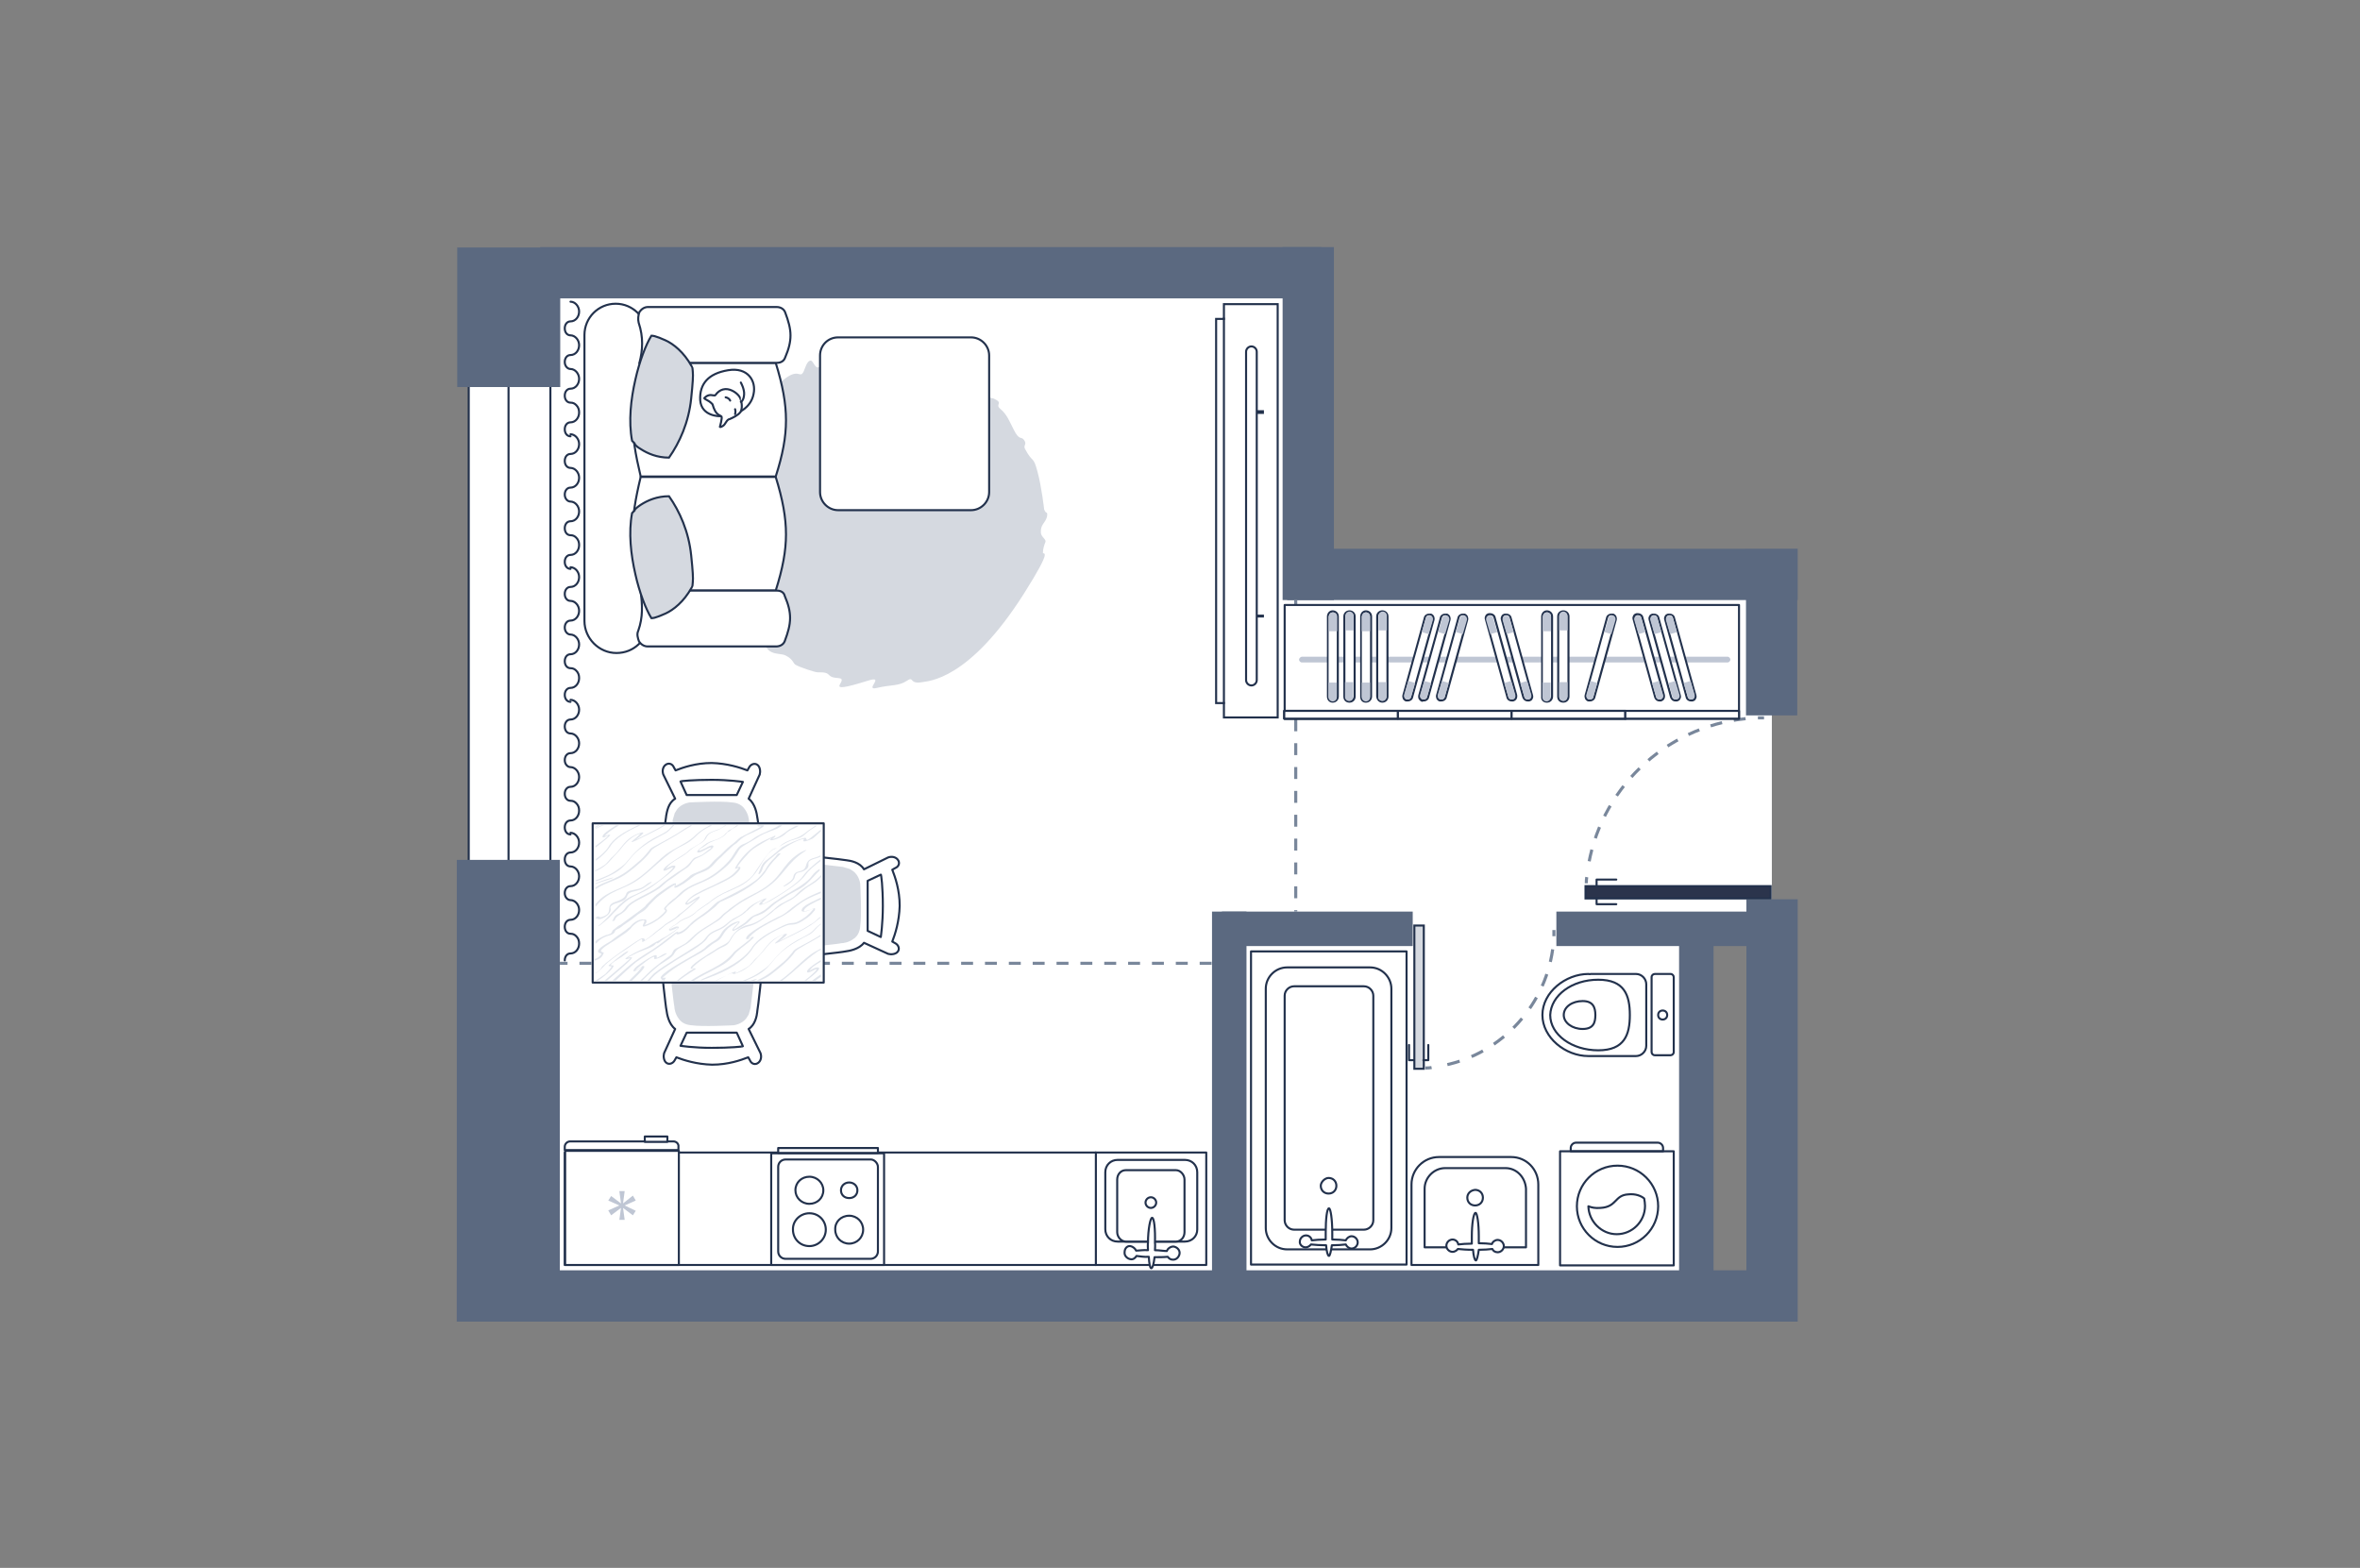 <?xml version="1.0" encoding="utf-8"?>
<!-- Generator: Adobe Illustrator 24.1.2, SVG Export Plug-In . SVG Version: 6.00 Build 0)  -->
<svg version="1.1" id="Слой_1" xmlns="http://www.w3.org/2000/svg" xmlns:xlink="http://www.w3.org/1999/xlink" x="0px" y="0px"
	 viewBox="0 0 575 382" style="enable-background:new 0 0 575 382;" xml:space="preserve">
<rect x="0" y="0" width="575" height="382" fill="#808080" stroke="none"/>
<style type="text/css">
	.st0{fill:#FFFFFF;}
	.st1{fill:#FFFFFF;stroke:#22314C;stroke-width:0.5;}
	.st2{fill:none;stroke:#22314C;stroke-width:0.5;}
	.st3{fill:none;stroke:#79879B;stroke-width:0.75;stroke-dasharray:2.906,2.906;}
	.st4{fill:#5B6980;}
	.st5{fill:none;stroke:#79879B;stroke-width:0.75;}
	.st6{fill:#2B344C;stroke:#22314C;stroke-width:0.5;stroke-miterlimit:10;}
	.st7{fill:none;stroke:#22314C;stroke-width:0.5;stroke-linecap:round;stroke-linejoin:round;}
	.st8{fill:#FFFFFF;stroke:#22314C;stroke-width:0.5;stroke-linecap:round;stroke-linejoin:round;}
	.st9{fill-rule:evenodd;clip-rule:evenodd;fill:#D5D9E0;}
	
		.st10{fill-rule:evenodd;clip-rule:evenodd;fill:#FFFFFF;fill-opacity:0.1;stroke:#22314C;stroke-width:0.5;stroke-linecap:round;stroke-linejoin:round;}
	.st11{fill:none;stroke:#79879B;stroke-width:0.75;stroke-dasharray:3.11,3.11;}
	.st12{fill:#D5D9E0;stroke:#22314C;stroke-width:0.5;}
	.st13{fill:#BFC6D4;}
	.st14{fill:#22314C;}
	.st15{fill:#D5D9E0;}
	.st16{fill:#E1E5EC;}
	.st17{fill:#FFFFFF;fill-opacity:0.1;stroke:#22314C;stroke-width:0.5;}
</style>
<g id="bg_1_">
	<polygon class="st0" points="124.1,167.7 124.1,315.7 413.8,315.7 413.8,228.2 431.7,228.2 431.7,140 318.8,140 318.8,68.6 
		123.7,68.6 123.7,167.7 	"/>
</g>
<g id="windows_1_">
	<g>
		<rect x="114.2" y="91.7" class="st1" width="19.9" height="120.6"/>
		<line class="st2" x1="123.9" y1="212.4" x2="123.9" y2="92.2"/>
	</g>
</g>
<g id="plan">
	<line class="st3" x1="295.2" y1="234.7" x2="136.4" y2="234.7"/>
	<rect x="111.3" y="209.5" class="st4" width="25.1" height="112.5"/>
	<rect x="111.4" y="60.3" class="st4" width="25.1" height="34"/>
	<rect x="111.3" y="309.5" class="st4" width="325.7" height="12.5"/>
	<rect x="425.5" y="219.1" class="st4" width="12.5" height="102.9"/>
	<rect x="313.6" y="133.7" class="st4" width="124.4" height="12.5"/>
	<rect x="131.6" y="60.2" class="st4" width="190.3" height="12.5"/>
	<rect x="312.5" y="60.2" class="st4" width="12.5" height="86"/>
	<rect x="425.4" y="133.8" class="st4" width="12.5" height="40.5"/>
	<rect x="379.2" y="222.1" class="st4" width="50.6" height="8.4"/>
	<rect x="297.7" y="222.1" class="st4" width="46.5" height="8.4"/>
	<rect x="295.3" y="222.1" class="st4" width="8.4" height="94.7"/>
	<rect x="409.1" y="227.1" class="st4" width="8.4" height="89.7"/>
	<g>
		<g>
			<path class="st5" d="M429.8,174.9c-0.5,0-1,0-1.5,0"/>
			<path class="st3" d="M425.3,175.1c-19.8,2-35.8,17.5-38.5,37.1"/>
			<path class="st5" d="M386.6,213.7c-0.1,0.5-0.1,1-0.1,1.5"/>
		</g>
	</g>
	<rect x="386.3" y="215.9" class="st6" width="45.1" height="3"/>
	<polyline class="st7" points="389,215.8 389,214.3 393.8,214.3 	"/>
	<polyline class="st7" points="389,218.8 389,220.3 393.8,220.3 	"/>
	<g>
		<path class="st8" d="M368.2,281.9h-17.6c-3.7,0-6.7,3-6.7,6.7v19.6h30.9v-19.6C374.8,284.9,371.9,281.9,368.2,281.9z"/>
		<path class="st8" d="M366.8,284.6h-14.7c-2.7,0-5,2.3-5,5v14.3h24.7v-14.3C371.6,286.8,369.5,284.6,366.8,284.6z"/>
		<path class="st8" d="M357.5,291.8c0,1.1,0.8,1.9,1.9,1.9c1.1,0,1.9-0.8,1.9-1.9c0-1.1-0.8-1.9-1.9-1.9
			C358.3,290,357.5,290.8,357.5,291.8z"/>
		<path class="st8" d="M358.6,301.3c0,0.6,0,1.1,0,1.7c-1.3,0-2.5,0.1-3.3,0.2c-0.1-0.7-0.7-1.2-1.4-1.2c-0.8,0-1.5,0.7-1.5,1.5
			c0,0.8,0.7,1.5,1.5,1.5c0.6,0,1.1-0.4,1.3-0.7c1,0.1,2.1,0.2,3.7,0.2c0.1,1.5,0.4,2.6,0.7,2.6c0.2,0,0.5-1.1,0.7-2.6
			c1.3,0,2.5-0.1,3.3-0.2c0.2,0.5,0.7,0.8,1.3,0.8c0.8,0,1.5-0.7,1.5-1.5c0-0.8-0.7-1.5-1.5-1.5c-0.6,0-1.2,0.4-1.4,1
			c-0.8-0.1-2-0.2-3.2-0.2c0-0.5,0-1.1,0-1.7c0-3.2-0.4-5.7-0.8-5.7C359,295.6,358.6,298.2,358.6,301.3z"/>
	</g>
	<g>
		<g>
			<rect x="304.8" y="231.8" class="st8" width="37.9" height="76.3"/>
			<path class="st8" d="M308.4,240.9c0-2.9,2.4-5.2,5.2-5.2h20.2c2.9,0,5.2,2.4,5.2,5.2v58.3c0,2.9-2.4,5.2-5.2,5.2h-20.2
				c-2.9,0-5.2-2.4-5.2-5.2V240.9z"/>
			<path class="st8" d="M332.3,240.3c1.3,0,2.3,1.1,2.3,2.3v54.7c0,1.3-1.1,2.3-2.3,2.3h-17c-1.3,0-2.3-1.1-2.3-2.3v-54.7
				c0-1.3,1.1-2.3,2.3-2.3L332.3,240.3L332.3,240.3z"/>
		</g>
		<path class="st8" d="M318.1,303.9c0.6,0,1.1-0.4,1.3-0.7c1,0.1,2.3,0.2,3.7,0.2c0.1,1.5,0.4,2.6,0.7,2.6c0.2,0,0.5-1.1,0.7-2.6
			c1.3,0,2.5-0.1,3.4-0.2c0.2,0.5,0.8,1,1.4,1c0.8,0,1.5-0.7,1.5-1.5c0-0.8-0.7-1.5-1.5-1.5c-0.6,0-1.2,0.5-1.4,1
			c-0.8-0.1-2-0.2-3.3-0.2c0-0.6,0-1.1,0-1.7c0-3.2-0.4-5.9-0.8-5.9c-0.5,0-0.8,2.6-0.8,5.9c0,0.6,0,1.2,0,1.7
			c-1.3,0-2.6,0.1-3.4,0.2c-0.1-0.7-0.7-1.2-1.4-1.2c-0.8,0-1.5,0.7-1.5,1.5C316.6,303.2,317.3,303.9,318.1,303.9z"/>
		<path class="st8" d="M321.8,288.9c0,1.1,0.8,1.9,1.9,1.9c1.1,0,1.9-0.8,1.9-1.9c0-1.1-0.8-1.9-1.9-1.9
			C322.8,287,321.8,288,321.8,288.9z"/>
	</g>
	<g>
		<path class="st8" d="M387,237.3c-5.5,0-11.2,4.4-11.2,10c0,5.5,5.6,10,11.2,10c0.1,0,0.4,0,0.5,0s0.1,0,0.2,0h10.9
			c1.3,0,2.5-1.1,2.5-2.5v-15c0-1.3-1.1-2.5-2.5-2.5h-10.9c-0.1,0-0.1,0-0.2,0C387.4,237.4,387.2,237.3,387,237.3z"/>
		<path class="st8" d="M389.4,238.7c6.4,0,7.7,3.8,7.7,8.6s-1.3,8.6-7.7,8.6s-11.7-3.8-11.7-8.6C377.9,242.5,383,238.7,389.4,238.7z
			"/>
		<path class="st8" d="M385.6,243.9c2.5,0,3.1,1.5,3.1,3.4s-0.5,3.4-3.1,3.4c-2.5,0-4.6-1.5-4.6-3.4
			C381,245.3,383.1,243.9,385.6,243.9z"/>
		<path class="st8" d="M407.8,238.1v18.2c0,0.5-0.4,0.8-0.8,0.8h-3.8c-0.5,0-0.8-0.4-0.8-0.8v-18.2c0-0.5,0.4-0.8,0.8-0.8h3.8
			C407.5,237.3,407.8,237.7,407.8,238.1z"/>
		<circle class="st8" cx="405.1" cy="247.3" r="1.1"/>
	</g>
	<g>
		<rect x="266.9" y="280.8" class="st8" width="27" height="27.4"/>
		<path class="st8" d="M269.3,299.5c0,1.7,1.3,3,3,3h16.4c1.7,0,3-1.3,3-2.9v-14c0-1.7-1.3-3-3-3h-16.4c-1.7,0-3,1.3-3,3V299.5z"/>
		<path class="st8" d="M272.2,300.2c0,1.2,1,2.3,2.1,2.3h12.2c1.2,0,2.1-1,2.1-2.3v-12.8c0-1.2-1-2.3-2.1-2.3h-12.2
			c-1.2,0-2.1,1-2.1,2.3V300.2z"/>
		<path class="st8" d="M280.4,294.3c0.7,0,1.3-0.6,1.3-1.3s-0.6-1.3-1.3-1.3c-0.7,0-1.3,0.6-1.3,1.3
			C279.1,293.7,279.7,294.3,280.4,294.3z"/>
		<path class="st8" d="M274,305.1c-0.1,0.9,0.7,1.6,1.5,1.7c0.6,0.1,1.1-0.3,1.4-0.8c0.9,0.1,1.9,0.3,3,0.2c0.1,1.7,0.3,2.8,0.6,2.8
			s0.6-1,0.8-2.7c1.2,0,2.3,0,3.2-0.1c0.3,0.4,0.7,0.7,1.2,0.7c0.9,0.1,1.6-0.7,1.7-1.5c0.1-0.9-0.7-1.6-1.5-1.7
			c-0.7,0-1.4,0.5-1.6,1.1c-0.8,0-1.8-0.2-2.9-0.2c0-0.5,0.1-1.2,0-1.8c0.1-3.3-0.2-6.1-0.7-6.1c-0.4,0-1,2.7-1,6.1
			c-0.1,0.6,0,1.2,0,1.8c-1.1-0.1-2.1,0.1-2.9,0.1c-0.2-0.5-0.8-1-1.4-1.1C274.7,303.5,274,304.1,274,305.1z"/>
	</g>
	<line class="st3" x1="315.7" y1="146.2" x2="315.7" y2="222.1"/>
</g>
<g id="furniture_1_">
	<path class="st9" d="M254.4,124.1c0,0-0.6-5.4-1.6-9.1c-1.1-4.2-1.1-1.9-3.1-5.7c-0.4-0.9,0.6-1-0.2-2.1c-0.7-1-1.1,0.3-2.5-2.5
		c-1-1.9-1.6-3.7-3.3-5.1c-1.4-1.2,1-1.3-1.6-2.5c-5.6-1-2.1-5.1-6.7-5.1c-1.6,0-2-1.6-3.6-3c-1.6-1.3-2.2,0.6-4.2-0.2
		c-1.4-0.5-2.2-1.2-3-1.8c-1.7-1.1-2.8-0.2-4.2-0.6c-0.5-0.2-1.4-0.4-3.2-1c-4.2-1.2-6.1-1.6-10.1,1.4c-1,0.8-1.7-3.7-6.9,2.1
		c-1.7,2-1.9-1.5-2.9-1c-1,0.4-1.2,2.6-1.9,3.2c-0.8,0.6-1.5-1.7-6.1,2.9c-2.7,2.7-4.1,1.3-4.8,2.4l-1.7,2.3
		c-0.6,1.2-2.6,1.8-3.1,2.9s1.6,2.9,0.9,4.2c-0.7,1.5-3.8-0.4-4.4,2.9s-2.9,8.6-1.7,11c1.2,2.4-2.8,0.4-2.5,1.8
		c0.3,1.3,3.5,2.2,3.5,3.5c0.2,2.1-5.3-4.2-2.5,5.6c0.9,3.1-1.9,0.9-1.4,2.3c0.3,0.9,2.1,1.4,2.4,2.7c1.1,4.1-0.7,3.9,3.3,9.6
		c0.9,1.1,5.2,6.4,6,6.9c0.7,0.5,2.8,5.5,4.2,6.5c1.3,0.9,2.9,0.6,3.9,1.1c2,1,1.8,2,2.5,2.3c0.8,0.5,4.6,1.8,5.3,1.8
		c3.9-0.1,1.7,1.2,5,1.4c3.4,0.2-5,4.5,7.4,0.6c4.2-1.3-1.2,2.6,2.1,1.8c3.3-0.8,5.3-0.4,7.2-1.7c1.9-1.3,0.5,0.9,3.8,0.3
		c1.4-0.3,11.3-0.3,24.8-21.6c7.2-11.4,4.6-9.4,4.6-9.9c0-0.9,0.3-1.9,0.6-2.6s-1-1.2-1.1-2.3c-0.1-2.1,1-2.2,1.5-3.9
		C255.3,124.3,254.9,125.5,254.4,124.1z"/>
	<g>
		<g>
			<path class="st8" d="M407.8,280.5h-27.7v27.8h27.7V280.5z"/>
			<path class="st10" d="M403.9,278.4H384c-0.7,0-1.3,0.6-1.3,1.3v0.8h22.5v-0.8C405.2,279,404.6,278.4,403.9,278.4z"/>
		</g>
		<circle class="st8" cx="394.1" cy="293.9" r="9.9"/>
		<path class="st8" d="M396.7,291c-3.4,0.2-2.7,3.1-6.8,3.3c-1.3,0.1-2.1-0.1-2.9-0.4c0.1,3.7,3.2,6.8,6.9,6.8
			c3.8,0,6.9-3.1,6.9-6.9c0-0.6-0.1-1.2-0.2-1.8C399.9,291.4,398.5,290.8,396.7,291z"/>
	</g>
	<g>
		<g>
			<g>
				<path class="st5" d="M378.6,226.6c0,0.5,0,1,0,1.5"/>
				<path class="st11" d="M378.3,231.3c-2,14.5-13.4,26.2-27.8,28.5"/>
				<path class="st5" d="M348.8,260.1c-0.5,0.1-1,0.1-1.5,0.1"/>
			</g>
		</g>
		<rect x="344.6" y="225.5" class="st12" width="2.3" height="34.9"/>
		<polyline class="st7" points="346.8,258.3 348,258.3 348,254.6 		"/>
		<polyline class="st7" points="344.4,258.3 343.3,258.3 343.3,254.6 		"/>
	</g>
	<rect x="137.6" y="280.8" class="st8" width="129.4" height="27.4"/>
	<g>
		<g>
			<path class="st8" d="M187.9,281h27.5v27.2h-27.5V281z"/>
			<path class="st8" d="M213.9,284.3v20.6c0,1-0.8,1.8-1.8,1.8h-20.7c-1,0-1.8-0.8-1.8-1.8v-20.6c0-1,0.8-1.8,1.8-1.8h20.8
				C213,282.5,213.9,283.4,213.9,284.3z"/>
			<path class="st8" d="M197.2,286.7c1.9,0,3.4,1.5,3.4,3.3c0,1.9-1.5,3.3-3.4,3.3s-3.4-1.5-3.4-3.3
				C193.8,288.1,195.3,286.7,197.2,286.7z"/>
			<path class="st8" d="M197.2,295.6c2.3,0,4,1.8,4,4c0,2.2-1.8,4-4,4c-2.3,0-4-1.8-4-4C193.1,297.4,195,295.6,197.2,295.6z"/>
			<path class="st8" d="M206.9,296.2c1.9,0,3.4,1.5,3.4,3.4s-1.5,3.4-3.4,3.4s-3.4-1.5-3.4-3.4C203.4,297.7,204.9,296.2,206.9,296.2
				z"/>
			<path class="st8" d="M206.9,288.1c1.1,0,2,0.8,2,1.9c0,1.1-0.8,1.9-2,1.9s-2-0.8-2-1.9S205.8,288.1,206.9,288.1z"/>
		</g>
		<rect x="189.6" y="279.7" class="st8" width="24.3" height="1.2"/>
	</g>
	<g>
		<g>
			<path class="st7" d="M139,171c-0.8,0-1.4-0.7-1.4-1.7s0.6-1.7,1.4-1.7c1.2,0,2.1-1.1,2.1-2.4c0-0.7-0.2-1.3-0.7-1.8
				c-0.4-0.4-0.8-0.6-1.4-0.6c-0.8,0-1.4-0.7-1.4-1.7s0.6-1.7,1.4-1.7c1.2,0,2.1-1.1,2.1-2.4s-1-2.4-2.1-2.4c-0.7,0-1.4-0.7-1.4-1.7
				s0.6-1.7,1.4-1.7c1.2,0,2.1-1.1,2.1-2.4s-1-2.4-2.1-2.4c-0.8,0-1.4-0.7-1.4-1.7s0.6-1.7,1.4-1.7c1.2,0,2.1-1.1,2.1-2.4
				s-1-2.4-2.1-2.4"/>
		</g>
		<g>
			<path class="st7" d="M139,138.6c-0.8,0-1.4-0.7-1.4-1.7s0.6-1.7,1.4-1.7c1.2,0,2.1-1.1,2.1-2.4c0-0.7-0.2-1.3-0.7-1.8
				c-0.4-0.4-0.8-0.6-1.4-0.6c-0.8,0-1.4-0.7-1.4-1.7c0-1,0.6-1.7,1.4-1.7c1.2,0,2.1-1.1,2.1-2.4s-1-2.4-2.1-2.4
				c-0.7,0-1.4-0.7-1.4-1.7s0.6-1.7,1.4-1.7c1.2,0,2.1-1.1,2.1-2.4s-1-2.4-2.1-2.4c-0.8,0-1.4-0.7-1.4-1.7s0.6-1.7,1.4-1.7
				c1.2,0,2.1-1.1,2.1-2.4s-1-2.4-2.1-2.4"/>
		</g>
		<g>
			<path class="st7" d="M139,106.3c-0.8,0-1.4-0.7-1.4-1.7s0.6-1.7,1.4-1.7c1.2,0,2.1-1.1,2.1-2.4c0-0.7-0.2-1.3-0.7-1.8
				c-0.4-0.4-0.8-0.6-1.4-0.6c-0.8,0-1.4-0.7-1.4-1.7s0.6-1.7,1.4-1.7c1.2,0,2.1-1.1,2.1-2.4s-1-2.4-2.1-2.4c-0.7,0-1.4-0.7-1.4-1.7
				s0.6-1.7,1.4-1.7c1.2,0,2.1-1.1,2.1-2.4s-1-2.4-2.1-2.4c-0.8,0-1.4-0.7-1.4-1.7s0.6-1.7,1.4-1.7c1.2,0,2.1-1.1,2.1-2.4
				s-1-2.4-2.1-2.4"/>
		</g>
		<g>
			<path class="st7" d="M137.6,234c0-1,0.6-1.7,1.4-1.7c1.2,0,2.1-1.1,2.1-2.4c0-0.7-0.2-1.3-0.7-1.8c-0.4-0.4-0.8-0.6-1.4-0.6
				c-0.8,0-1.4-0.7-1.4-1.7s0.6-1.7,1.4-1.7c1.2,0,2.1-1.1,2.1-2.4c0-1.3-1-2.4-2.1-2.4c-0.7,0-1.4-0.7-1.4-1.7s0.6-1.7,1.4-1.7
				c1.2,0,2.1-1.1,2.1-2.4c0-1.3-1-2.4-2.1-2.4c-0.8,0-1.4-0.7-1.4-1.7s0.6-1.7,1.4-1.7c1.2,0,2.1-1.1,2.1-2.4c0-1.3-1-2.4-2.1-2.4"
				/>
		</g>
		<g>
			<path class="st7" d="M139,203.3c-0.8,0-1.4-0.7-1.4-1.7s0.6-1.7,1.4-1.7c1.2,0,2.1-1.1,2.1-2.4c0-0.7-0.2-1.3-0.7-1.8
				c-0.4-0.4-0.8-0.6-1.4-0.6c-0.8,0-1.4-0.7-1.4-1.7s0.6-1.7,1.4-1.7c1.2,0,2.1-1.1,2.1-2.4s-1-2.4-2.1-2.4c-0.7,0-1.4-0.7-1.4-1.7
				s0.6-1.7,1.4-1.7c1.2,0,2.1-1.1,2.1-2.4s-1-2.4-2.1-2.4c-0.8,0-1.4-0.7-1.4-1.7s0.6-1.7,1.4-1.7c1.2,0,2.1-1.1,2.1-2.4
				s-1-2.4-2.1-2.4"/>
		</g>
	</g>
	<g>
		<path class="st1" d="M150.2,159.1c-4.3,0-7.8-3.6-7.8-7.8V81.6c0-4.2,3.4-7.6,7.6-7.6s7.3,3.3,8.1,7.5c0,0.1,0.1,0.4,0.1,0.5
			c0,0.2,0.1,0.7,0.1,1.5s0.1,1.9,0.1,3.1c0.1,2.5,0.2,5.7,0.4,9.2c0.2,6.9,0.4,15.4,0.4,19c0,1.4-0.1,3-0.2,4.4l-1,5.9
			c-0.4,2.1-0.4,4.3-0.2,6.4c0.4,4.4,0.8,12.2,0.4,17.8c0,0.8-0.1,1.5-0.1,2.3C157.7,156,154.4,159.1,150.2,159.1z"/>
		<path class="st1" d="M189,116.1h-32.9c-1.3-5.5-2-9.6-2-13.9c0-4.2,0.7-8.4,2-13.8H189c1.7,5.5,2.5,9.8,2.5,14
			C191.5,106.6,190.7,110.8,189,116.1z"/>
		<path class="st1" d="M189,143.9h-32.9c-1.3-5.5-2-9.6-2-13.9c0-4.2,0.7-8.4,2-13.8H189c1.7,5.5,2.5,9.8,2.5,14
			C191.5,134.3,190.7,138.5,189,143.9z"/>
		<path class="st1" d="M189.3,143.9h-33.2c0.4,3.6,0.6,6.4-0.6,9.8c-0.4,0.8-0.1,1.8,0.2,2.6c0.5,0.7,1.2,1.2,2.1,1.2h31.3
			c1,0,1.8-0.5,2.1-1.3c0.8-2.1,1.3-3.9,1.3-5.6s-0.4-3.3-1.3-5.4C191,144.3,190.2,143.9,189.3,143.9z"/>
		<path class="st1" d="M189.3,88.4h-33.5c0.8-3.1,1-6.2-0.2-9.8c-0.2-0.8-0.1-1.8,0.2-2.6c0.5-0.7,1.2-1.2,2.1-1.2h31.3
			c1,0,1.8,0.5,2.1,1.3c0.8,2.1,1.3,3.9,1.3,5.6s-0.4,3.3-1.3,5.4C191,88,190.2,88.4,189.3,88.4z"/>
		<path class="st12" d="M156.1,109.4c1.7,1.1,4,2.1,6.9,2.1c2.6-3.7,4.8-8.6,5.4-14.4c0.4-3.8,0.5-5.6,0.4-6.5c0-0.5-0.1-0.7-0.1-1
			c0-0.1-0.1-0.1-0.1-0.2l0,0c0-0.1-0.1-0.1-0.1-0.2c-1.9-3.4-4.4-5.4-6.4-6.3c-1.1-0.5-1.9-0.8-2.6-1c-0.4-0.1-0.6-0.1-0.7-0.1
			h-0.1c-1.3,2.1-2.9,6.2-3.9,10.7c-1.1,4.8-1.7,10.1-0.8,14.9l0.1,0.1c0.1,0.1,0.2,0.2,0.5,0.5
			C154.6,108.3,155.2,108.9,156.1,109.4z"/>
		<path class="st12" d="M156.1,123c1.7-1.1,4-2.1,6.9-2.1c2.6,3.7,4.8,8.6,5.4,14.4c0.4,3.8,0.5,5.6,0.4,6.5c0,0.5-0.1,0.7-0.1,1
			c0,0.1-0.1,0.1-0.1,0.2l0,0c0,0.1-0.1,0.1-0.1,0.2c-1.9,3.4-4.4,5.4-6.4,6.3c-1.1,0.5-1.9,0.8-2.6,1c-0.4,0.1-0.6,0.1-0.7,0.1
			h-0.1c-1.3-2.1-2.9-6.2-3.9-10.7c-1.1-4.8-1.7-10.1-0.8-14.9l0.1-0.1c0.1-0.1,0.2-0.2,0.5-0.5C154.6,124.1,155.2,123.6,156.1,123z
			"/>
	</g>
	<g>
		<path class="st8" d="M165.4,280.4h-27.7v27.8h27.7V280.4z"/>
		<path class="st10" d="M164.1,278.1h-25.2c-0.7,0-1.3,0.6-1.3,1.3v0.8h27.7v-0.8C165.4,278.7,164.8,278.1,164.1,278.1z"/>
		<rect x="157.1" y="276.9" class="st8" width="5.5" height="1.3"/>
		<g>
			<path class="st13" d="M148.9,291.4l2.4,1.8l0,0l-0.4-3h1.3l-0.4,3l0,0l2.4-1.9l0.7,1.2l-2.7,1.2l0,0l2.7,1.3l-0.7,1.1l-2.4-1.8
				l0,0l0.4,2.9h-1.3l0.4-2.9l0,0l-2.4,1.8l-0.7-1.2l2.7-1.2l0,0l-2.7-1.2L148.9,291.4z"/>
		</g>
	</g>
	<g>
		<rect x="313" y="147.4" class="st8" width="110.7" height="27.7"/>
		<rect x="312.9" y="173.2" class="st8" width="83.2" height="1.9"/>
		<rect x="312.9" y="173.2" class="st8" width="27.7" height="1.9"/>
		<rect x="340.6" y="173.2" class="st8" width="27.7" height="1.9"/>
		<rect x="368.3" y="173.2" class="st8" width="27.7" height="1.9"/>
		<rect x="396" y="173.2" class="st8" width="27.7" height="1.9"/>
		<path class="st13" d="M420.9,161.4H317.2c-0.4,0-0.7-0.4-0.7-0.7s0.4-0.7,0.7-0.7h103.7c0.4,0,0.7,0.4,0.7,0.7
			S421.3,161.4,420.9,161.4z"/>
		<g>
			<g>
				<g>
					<path class="st0" d="M328.8,149c0.6,0,1.2,0.4,1.2,1.2v19.5c0,0.6-0.4,1.2-1.2,1.2c-0.7,0-1.2-0.5-1.2-1.2v-19.5
						C327.6,149.4,328.2,149,328.8,149z"/>
					<path class="st14" d="M328.8,170.7c-0.6,0-1-0.4-1-1v-19.5c0-0.6,0.5-1,1-1s1,0.4,1,1v19.5
						C329.7,170.2,329.4,170.7,328.8,170.7 M328.8,171.2c0.9,0,1.5-0.7,1.5-1.5v-19.5c0-0.9-0.7-1.5-1.5-1.5c-0.7,0-1.5,0.5-1.5,1.5
						v19.5C327.3,170.6,327.9,171.2,328.8,171.2L328.8,171.2z"/>
				</g>
			</g>
			<path class="st13" d="M327.9,166.2h1.8v3.6c0,0.5-0.4,1-1,1l0,0c-0.5,0-1-0.4-1-1v-3.6H327.9z"/>
			<path class="st13" d="M329.6,153.6h-1.8V150c0-0.5,0.4-1,1-1l0,0c0.5,0,1,0.4,1,1v3.6H329.6z"/>
		</g>
		<g>
			<g>
				<g>
					<path class="st0" d="M324.7,149c0.6,0,1.2,0.4,1.2,1.2v19.5c0,0.6-0.4,1.2-1.2,1.2c-0.7,0-1.2-0.5-1.2-1.2v-19.5
						C323.7,149.4,324.1,149,324.7,149z"/>
					<path class="st14" d="M324.7,170.7c-0.6,0-1-0.4-1-1v-19.5c0.1-0.6,0.5-1,1-1s1,0.4,1,1v19.5
						C325.7,170.2,325.3,170.7,324.7,170.7 M324.7,171.2c0.9,0,1.5-0.7,1.5-1.5v-19.5c0-0.9-0.7-1.5-1.5-1.5c-0.7,0-1.3,0.5-1.4,1.4
						v0.1v19.5C323.3,170.6,323.9,171.2,324.7,171.2L324.7,171.2z"/>
				</g>
			</g>
			<path class="st13" d="M323.9,166.3h1.8v3.6c0,0.5-0.4,1-1,1l0,0c-0.5,0-1-0.4-1-1v-3.6H323.9z"/>
			<path class="st13" d="M325.6,153.8h-1.8v-3.6c0-0.5,0.4-1,1-1l0,0c0.5,0,1,0.4,1,1v3.6H325.6z"/>
		</g>
		<g>
			<g>
				<g>
					<path class="st0" d="M336.8,149c0.6,0,1.2,0.4,1.2,1.2v19.5c0,0.6-0.4,1.2-1.2,1.2c-0.7,0-1.2-0.5-1.2-1.2v-19.5
						C335.6,149.4,336.3,149,336.8,149z"/>
					<path class="st14" d="M336.8,170.7c-0.6,0-1-0.4-1-1v-19.5c0-0.6,0.5-1,1-1s1,0.4,1,1v19.5
						C337.8,170.2,337.4,170.7,336.8,170.7 M336.8,171.2c0.9,0,1.5-0.7,1.5-1.5v-19.5c0-0.9-0.7-1.5-1.5-1.5c-0.7,0-1.5,0.5-1.5,1.5
						v19.5C335.4,170.6,336,171.2,336.8,171.2L336.8,171.2z"/>
				</g>
			</g>
			<path class="st13" d="M336,166.2h1.8v3.6c0,0.5-0.4,1-1,1l0,0c-0.5,0-1-0.4-1-1v-3.6H336z"/>
			<path class="st13" d="M337.7,153.6h-1.8V150c0-0.5,0.4-1,1-1l0,0c0.5,0,1,0.4,1,1v3.6H337.7z"/>
		</g>
		<g>
			<g>
				<g>
					<path class="st0" d="M332.8,149c0.6,0,1.2,0.4,1.2,1.2v19.5c0,0.6-0.4,1.2-1.2,1.2c-0.7,0-1.2-0.5-1.2-1.2v-19.5
						C331.8,149.4,332.2,149,332.8,149z"/>
					<path class="st14" d="M332.8,170.7c-0.6,0-1-0.4-1-1v-19.5c0.1-0.6,0.5-1,1-1s1,0.4,1,1v19.5
						C333.8,170.2,333.4,170.7,332.8,170.7 M332.8,171.2c0.9,0,1.5-0.7,1.5-1.5v-19.5c0-0.9-0.7-1.5-1.5-1.5c-0.7,0-1.3,0.5-1.4,1.4
						v0.1v19.5C331.4,170.6,331.9,171.2,332.8,171.2L332.8,171.2z"/>
				</g>
			</g>
			<path class="st13" d="M332,166.3h1.8v3.6c0,0.5-0.4,1-1,1l0,0c-0.5,0-1-0.4-1-1v-3.6H332z"/>
			<path class="st13" d="M333.6,153.8h-1.8v-3.6c0-0.5,0.4-1,1-1l0,0c0.5,0,1,0.4,1,1v3.6H333.6z"/>
		</g>
		<g>
			<g>
				<g>
					<path class="st0" d="M380.9,149c0.6,0,1.2,0.4,1.2,1.2v19.5c0,0.6-0.4,1.2-1.2,1.2c-0.7,0-1.2-0.5-1.2-1.2v-19.5
						C379.7,149.4,380.3,149,380.9,149z"/>
					<path class="st14" d="M380.9,170.7c-0.6,0-1-0.4-1-1v-19.5c0-0.6,0.5-1,1-1s1,0.4,1,1v19.5
						C381.8,170.2,381.5,170.7,380.9,170.7 M380.9,171.2c0.9,0,1.5-0.7,1.5-1.5v-19.5c0-0.9-0.7-1.5-1.5-1.5c-0.7,0-1.5,0.5-1.5,1.5
						v19.5C379.4,170.6,380,171.2,380.9,171.2L380.9,171.2z"/>
				</g>
			</g>
			<path class="st13" d="M380.1,166.2h1.8v3.6c0,0.5-0.4,1-1,1l0,0c-0.5,0-1-0.4-1-1v-3.6H380.1z"/>
			<path class="st13" d="M381.7,153.6h-1.8V150c0-0.5,0.4-1,1-1l0,0c0.5,0,1,0.4,1,1v3.6H381.7z"/>
		</g>
		<g>
			<g>
				<g>
					<path class="st0" d="M376.9,149c0.6,0,1.2,0.4,1.2,1.2v19.5c0,0.6-0.4,1.2-1.2,1.2c-0.7,0-1.2-0.5-1.2-1.2v-19.5
						C375.8,149.4,376.3,149,376.9,149z"/>
					<path class="st14" d="M376.9,170.7c-0.6,0-1-0.4-1-1v-19.5c0.1-0.6,0.5-1,1-1s1,0.4,1,1v19.5
						C377.8,170.2,377.4,170.7,376.9,170.7 M376.9,171.2c0.9,0,1.5-0.7,1.5-1.5v-19.5c0-0.9-0.7-1.5-1.5-1.5c-0.7,0-1.3,0.5-1.4,1.4
						v0.1v19.5C375.4,170.6,376,171.2,376.9,171.2L376.9,171.2z"/>
				</g>
			</g>
			<path class="st13" d="M376,166.3h1.8v3.6c0,0.5-0.4,1-1,1l0,0c-0.5,0-1-0.4-1-1v-3.6H376z"/>
			<path class="st13" d="M377.7,153.8h-1.8v-3.6c0-0.5,0.4-1,1-1l0,0c0.5,0,1,0.4,1,1v3.6H377.7z"/>
		</g>
		<g>
			<g>
				<g>
					<path class="st0" d="M352.1,149.7c0.1,0,0.2,0,0.3,0c0.3,0.1,0.5,0.3,0.7,0.5c0.1,0.3,0.2,0.6,0.1,0.8l-5.2,18.8
						c-0.1,0.5-0.5,0.8-1.1,0.8c-0.1,0-0.2,0-0.3,0c-0.3-0.1-0.6-0.3-0.8-0.6c-0.1-0.3-0.1-0.5,0-0.8l5.2-18.7
						C351.2,150,351.6,149.7,352.1,149.7L352.1,149.7z"/>
					<path class="st14" d="M346.9,170.4c-0.1,0-0.2,0-0.2,0c-0.5-0.1-0.8-0.6-0.6-1.1l5.2-18.8c0.1-0.4,0.4-0.6,0.8-0.6
						c0.1,0,0.2,0,0.2,0c0.5,0.1,0.7,0.6,0.6,1.1l-5.2,18.8C347.6,170.2,347.3,170.4,346.9,170.4 M346.9,170.9c0.6,0,1.2-0.4,1.3-1
						l5.2-18.8c0.1-0.4,0-0.7-0.1-1c-0.2-0.3-0.5-0.6-0.8-0.6c-0.1,0-0.2,0-0.4,0c-0.6,0-1.2,0.4-1.3,1l-5.2,18.7
						c-0.1,0.3-0.1,0.7,0,1c0.2,0.4,0.5,0.7,0.9,0.8C346.7,170.9,346.8,170.9,346.9,170.9L346.9,170.9z"/>
				</g>
			</g>
			<path class="st13" d="M350.4,154l1.7,0.5l1-3.4c0.1-0.5-0.1-1-0.6-1.1l0,0c-0.5-0.1-1,0.1-1.1,0.6L350.4,154z"/>
			<path class="st13" d="M348.7,166.4l-1.7-0.5l-1,3.4c-0.1,0.5,0.1,1,0.6,1.1l0,0c0.5,0.1,1-0.1,1.1-0.6L348.7,166.4z"/>
		</g>
		<g>
			<g>
				<g>
					<path class="st0" d="M348.2,149.7c0.1,0,0.2,0,0.3,0c0.3,0.1,0.5,0.2,0.7,0.5c0.2,0.3,0.2,0.6,0.1,0.9l-5.2,18.8
						c-0.1,0.5-0.6,0.8-1.1,0.8c-0.1,0-0.2,0-0.3,0c-0.6-0.1-0.9-0.8-0.8-1.4l5.2-18.8C347.3,150,347.7,149.7,348.2,149.7
						L348.2,149.7z"/>
					<path class="st14" d="M343,170.4c-0.1,0-0.2,0-0.2,0c-0.5-0.1-0.7-0.6-0.6-1.1l5.2-18.8c0.1-0.4,0.4-0.6,0.8-0.6
						c0.1,0,0.2,0,0.2,0c0.5,0.1,0.7,0.6,0.6,1.1l-5.2,18.8C343.7,170.2,343.4,170.4,343,170.4 M343,170.9c0.6,0,1.2-0.4,1.3-1
						l5.2-18.8c0.1-0.4,0-0.7-0.1-1c-0.2-0.3-0.5-0.6-0.8-0.6c-0.1,0-0.2,0-0.4,0c-0.6,0-1.2,0.4-1.3,1l-5.2,18.8
						c-0.1,0.4,0,0.7,0.1,1c0.2,0.3,0.5,0.6,0.8,0.6C342.7,170.9,342.9,170.9,343,170.9L343,170.9z"/>
				</g>
			</g>
			<path class="st13" d="M346.4,154l1.7,0.5l1-3.4c0.1-0.5-0.1-1-0.6-1.1l0,0c-0.5-0.1-1,0.1-1.1,0.6L346.4,154z"/>
			<path class="st13" d="M344.8,166.4l-1.7-0.5l-1,3.4c-0.1,0.5,0.1,1,0.6,1.1l0,0c0.5,0.1,1-0.1,1.1-0.6L344.8,166.4z"/>
		</g>
		<g>
			<g>
				<g>
					<path class="st0" d="M356.4,149.7c0.1,0,0.2,0,0.3,0c0.3,0.1,0.5,0.2,0.7,0.5c0.2,0.3,0.2,0.6,0.1,0.9l-5.2,18.8
						c-0.1,0.5-0.6,0.8-1.1,0.8c-0.1,0-0.2,0-0.3,0c-0.3-0.1-0.5-0.3-0.7-0.5c-0.1-0.3-0.2-0.6-0.1-0.8l5.2-18.8
						C355.5,150,355.9,149.7,356.4,149.7L356.4,149.7z"/>
					<path class="st14" d="M351.2,170.4c-0.1,0-0.2,0-0.2,0c-0.5-0.1-0.7-0.6-0.6-1.1l5.2-18.8c0.1-0.4,0.4-0.6,0.8-0.6
						c0.1,0,0.2,0,0.2,0c0.5,0.1,0.7,0.6,0.6,1.1l-5.2,18.8C351.9,170.2,351.6,170.4,351.2,170.4 M351.2,170.9c0.6,0,1.2-0.4,1.3-1
						l5.2-18.8c0.1-0.4,0-0.7-0.1-1c-0.2-0.3-0.5-0.6-0.8-0.6c-0.1,0-0.2,0-0.4,0c-0.6,0-1.2,0.4-1.3,1l-5.2,18.8
						c-0.1,0.4,0,0.7,0.1,1c0.2,0.3,0.5,0.6,0.8,0.6C351,170.9,351.1,170.9,351.2,170.9L351.2,170.9z"/>
				</g>
			</g>
			<path class="st13" d="M354.7,154l1.7,0.5l1-3.4c0.1-0.5-0.1-1-0.6-1.1l0,0c-0.5-0.1-1,0.1-1.1,0.6L354.7,154z"/>
			<path class="st13" d="M353,166.4l-1.7-0.5l-1,3.4c-0.1,0.5,0.1,1,0.6,1.1l0,0c0.5,0.1,1-0.1,1.1-0.6L353,166.4z"/>
		</g>
		<g>
			<g>
				<g>
					<path class="st0" d="M392.6,149.7c0.1,0,0.2,0,0.3,0c0.3,0.1,0.5,0.2,0.7,0.5c0.2,0.3,0.2,0.6,0.1,0.9l-5.2,18.8
						c-0.1,0.5-0.6,0.8-1.1,0.8c-0.1,0-0.2,0-0.3,0c-0.3-0.1-0.5-0.3-0.7-0.5c-0.1-0.3-0.2-0.6-0.1-0.8l5.2-18.8
						C391.7,150,392.1,149.7,392.6,149.7L392.6,149.7z"/>
					<path class="st14" d="M387.4,170.4c-0.1,0-0.2,0-0.2,0c-0.5-0.1-0.7-0.6-0.6-1.1l5.2-18.8c0.1-0.4,0.4-0.6,0.8-0.6
						c0.1,0,0.2,0,0.2,0c0.5,0.1,0.7,0.6,0.6,1.1l-5.2,18.8C388.2,170.2,387.8,170.4,387.4,170.4 M387.4,170.9c0.6,0,1.2-0.4,1.3-1
						l5.2-18.8c0.1-0.4,0-0.7-0.1-1c-0.2-0.3-0.5-0.6-0.8-0.6c-0.1,0-0.2,0-0.4,0c-0.6,0-1.2,0.4-1.3,1l-5.2,18.8
						c-0.1,0.4,0,0.7,0.1,1c0.2,0.3,0.5,0.6,0.8,0.6C387.2,170.9,387.3,170.9,387.4,170.9L387.4,170.9z"/>
				</g>
			</g>
			<path class="st13" d="M390.9,154l1.7,0.5l1-3.4c0.1-0.5-0.1-1-0.6-1.1l0,0c-0.5-0.1-1,0.1-1.1,0.6L390.9,154z"/>
			<path class="st13" d="M389.2,166.4l-1.7-0.5l-1,3.4c-0.1,0.5,0.1,1,0.6,1.1l0,0c0.5,0.1,1-0.1,1.1-0.6L389.2,166.4z"/>
		</g>
		<g>
			<g>
				<g>
					<path class="st0" d="M363.1,149.7c0.5,0,0.9,0.3,1.1,0.8l5.2,18.8c0.1,0.2,0.1,0.5,0,0.8s-0.4,0.5-0.8,0.6c-0.1,0-0.2,0-0.3,0
						c-0.5,0-0.9-0.3-1.1-0.8l-5.2-18.8c-0.1-0.3,0-0.6,0.1-0.9c0.1-0.2,0.4-0.4,0.7-0.5C362.9,149.7,363,149.7,363.1,149.7z"/>
					<path class="st14" d="M368.3,170.4c-0.4,0-0.7-0.2-0.8-0.6l-5.2-18.8c-0.1-0.5,0.1-1,0.6-1.1c0.1,0,0.2,0,0.2,0
						c0.4,0,0.7,0.2,0.8,0.6l5.2,18.8c0.2,0.5-0.1,1-0.6,1.1C368.5,170.4,368.4,170.4,368.3,170.4 M368.3,170.9c0.1,0,0.2,0,0.4,0
						c0.4-0.1,0.8-0.4,0.9-0.8c0.1-0.3,0.1-0.7,0-1l-5.2-18.7c-0.1-0.6-0.7-1-1.3-1c-0.1,0-0.2,0-0.4,0c-0.4,0.1-0.7,0.3-0.8,0.6
						c-0.2,0.3-0.2,0.7-0.1,1l5.2,18.8C367.1,170.5,367.7,170.9,368.3,170.9L368.3,170.9z"/>
				</g>
			</g>
			<path class="st13" d="M364.8,154l-1.7,0.5l-1-3.4c-0.1-0.5,0.1-1,0.6-1.1l0,0c0.5-0.1,1,0.1,1.1,0.6L364.8,154z"/>
			<path class="st13" d="M366.5,166.4l1.7-0.5l1,3.4c0.1,0.5-0.1,1-0.6,1.1l0,0c-0.5,0.1-1-0.1-1.1-0.6L366.5,166.4z"/>
		</g>
		<g>
			<g>
				<g>
					<path class="st0" d="M367,149.7c0.5,0,0.9,0.3,1.1,0.8l5.2,18.8c0.2,0.6-0.2,1.2-0.8,1.4c-0.1,0-0.2,0-0.3,0
						c-0.5,0-0.9-0.3-1.1-0.8l-5.2-18.8c-0.1-0.3,0-0.6,0.1-0.9c0.1-0.3,0.4-0.5,0.7-0.5C366.8,149.7,366.9,149.7,367,149.7z"/>
					<path class="st14" d="M372.2,170.4c-0.4,0-0.7-0.2-0.8-0.6l-5.2-18.8c-0.1-0.5,0.1-1,0.6-1.1c0.1,0,0.2,0,0.2,0
						c0.4,0,0.7,0.2,0.8,0.6l5.2,18.8c0.1,0.5-0.1,1-0.6,1.1C372.4,170.4,372.3,170.4,372.2,170.4 M372.2,170.9c0.1,0,0.2,0,0.4,0
						c0.4-0.1,0.7-0.3,0.8-0.6c0.2-0.3,0.2-0.7,0.1-1l-5.2-18.8c-0.1-0.6-0.7-1-1.3-1c-0.1,0-0.2,0-0.4,0c-0.4,0.1-0.7,0.3-0.8,0.6
						c-0.2,0.3-0.2,0.7-0.1,1l5.2,18.8C371.1,170.5,371.6,170.9,372.2,170.9L372.2,170.9z"/>
				</g>
			</g>
			<path class="st13" d="M368.8,154l-1.7,0.5l-1-3.4c-0.1-0.5,0.1-1,0.6-1.1l0,0c0.5-0.1,1,0.1,1.1,0.6L368.8,154z"/>
			<path class="st13" d="M370.4,166.4l1.7-0.5l1,3.4c0.1,0.5-0.1,1-0.6,1.1l0,0c-0.5,0.1-1-0.1-1.1-0.6L370.4,166.4z"/>
		</g>
		<g>
			<g>
				<g>
					<path class="st0" d="M399.1,149.7c0.5,0,0.9,0.3,1.1,0.8l5.2,18.8c0.1,0.2,0.1,0.5,0,0.8s-0.4,0.5-0.8,0.6c-0.1,0-0.2,0-0.3,0
						c-0.5,0-0.9-0.3-1.1-0.8l-5.2-18.8c-0.1-0.3,0-0.6,0.1-0.9c0.1-0.2,0.4-0.4,0.7-0.5C398.9,149.7,399,149.7,399.1,149.7z"/>
					<path class="st14" d="M404.3,170.4c-0.4,0-0.7-0.2-0.8-0.6l-5.2-18.8c-0.1-0.5,0.1-1,0.6-1.1c0.1,0,0.2,0,0.2,0
						c0.4,0,0.7,0.2,0.8,0.6l5.2,18.8c0.2,0.5-0.1,1-0.6,1.1C404.5,170.4,404.4,170.4,404.3,170.4 M404.3,170.9c0.1,0,0.2,0,0.4,0
						c0.4-0.1,0.8-0.4,0.9-0.8c0.1-0.3,0.1-0.7,0-1l-5.2-18.7c-0.1-0.6-0.7-1-1.3-1c-0.1,0-0.2,0-0.4,0c-0.4,0.1-0.7,0.3-0.8,0.6
						c-0.2,0.3-0.2,0.7-0.1,1l5.2,18.8C403.2,170.5,403.7,170.9,404.3,170.9L404.3,170.9z"/>
				</g>
			</g>
			<path class="st13" d="M400.9,154l-1.7,0.5l-1-3.4c-0.1-0.5,0.1-1,0.6-1.1l0,0c0.5-0.1,1,0.1,1.1,0.6L400.9,154z"/>
			<path class="st13" d="M402.5,166.4l1.7-0.5l1,3.4c0.1,0.5-0.1,1-0.6,1.1l0,0c-0.5,0.1-1-0.1-1.1-0.6L402.5,166.4z"/>
		</g>
		<g>
			<g>
				<g>
					<path class="st0" d="M403,149.7c0.5,0,0.9,0.3,1.1,0.8l5.2,18.8c0.2,0.6-0.2,1.2-0.8,1.4c-0.1,0-0.2,0-0.3,0
						c-0.5,0-0.9-0.3-1.1-0.8l-5.2-18.8c-0.1-0.3,0-0.6,0.1-0.9c0.1-0.3,0.4-0.5,0.7-0.5C402.8,149.7,402.9,149.7,403,149.7z"/>
					<path class="st14" d="M408.2,170.4c-0.4,0-0.7-0.2-0.8-0.6l-5.2-18.8c-0.1-0.5,0.1-1,0.6-1.1c0.1,0,0.2,0,0.2,0
						c0.4,0,0.7,0.2,0.8,0.6l5.2,18.8c0.1,0.5-0.1,1-0.6,1.1C408.4,170.4,408.3,170.4,408.2,170.4 M408.2,170.9c0.1,0,0.2,0,0.4,0
						c0.4-0.1,0.7-0.3,0.8-0.6c0.2-0.3,0.2-0.7,0.1-1l-5.2-18.8c-0.1-0.6-0.7-1-1.3-1c-0.1,0-0.2,0-0.4,0c-0.4,0.1-0.7,0.3-0.8,0.6
						c-0.2,0.3-0.2,0.7-0.1,1l5.2,18.8C407.1,170.5,407.6,170.9,408.2,170.9L408.2,170.9z"/>
				</g>
			</g>
			<path class="st13" d="M404.8,154l-1.7,0.5l-1-3.4c-0.1-0.5,0.1-1,0.6-1.1l0,0c0.5-0.1,1,0.1,1.1,0.6L404.8,154z"/>
			<path class="st13" d="M406.5,166.4l1.7-0.5l1,3.4c0.1,0.5-0.1,1-0.6,1.1l0,0c-0.5,0.1-1-0.1-1.1-0.6L406.5,166.4z"/>
		</g>
		<g>
			<g>
				<g>
					<path class="st0" d="M406.8,149.7c0.5,0,0.9,0.3,1.1,0.8l5.2,18.8c0.1,0.3,0,0.6-0.1,0.9c-0.1,0.3-0.4,0.5-0.7,0.5
						c-0.1,0-0.2,0-0.3,0c-0.5,0-0.9-0.3-1.1-0.8l-5.2-18.8c-0.1-0.3,0-0.6,0.1-0.9c0.1-0.2,0.4-0.4,0.7-0.5
						C406.6,149.7,406.7,149.7,406.8,149.7z"/>
					<path class="st14" d="M412,170.4c-0.4,0-0.7-0.2-0.8-0.6L406,151c-0.1-0.5,0.1-1,0.6-1.1c0.1,0,0.2,0,0.2,0
						c0.4,0,0.7,0.2,0.8,0.6l5.2,18.8c0.1,0.5-0.1,1-0.6,1.1C412.2,170.4,412.1,170.4,412,170.4 M412,170.9c0.1,0,0.2,0,0.4,0
						c0.4-0.1,0.7-0.3,0.8-0.6c0.2-0.3,0.2-0.7,0.1-1l-5.2-18.8c-0.1-0.6-0.7-1-1.3-1c-0.1,0-0.2,0-0.4,0c-0.4,0.1-0.7,0.3-0.8,0.6
						c-0.2,0.3-0.2,0.7-0.1,1l5.2,18.8C410.8,170.5,411.4,170.9,412,170.9L412,170.9z"/>
				</g>
			</g>
			<path class="st13" d="M408.6,154l-1.7,0.5l-1-3.4c-0.1-0.5,0.1-1,0.6-1.1l0,0c0.5-0.1,1,0.1,1.1,0.6L408.6,154z"/>
			<path class="st13" d="M410.2,166.4l1.7-0.5l1,3.4c0.1,0.5-0.1,1-0.6,1.1l0,0c-0.5,0.1-1-0.1-1.1-0.6L410.2,166.4z"/>
		</g>
	</g>
	<g>
		<g>
			<g>
				<path class="st7" d="M215.1,220.7c0,4.4-0.5,7.6-0.5,7.6l-3.2-1.5v-12.2l3.2-1.5C214.7,212.9,215.1,216.1,215.1,220.7z"/>
				<path class="st7" d="M206.3,209.6L206.3,209.6c-1-0.2-10.2-1.2-13.1-1.4c-1.2-0.1-2.1,0.1-2.7,0.6c-0.8,0.7-0.8,1.9-0.8,2.5
					v18.6v0.2c0,0.5,0,1.7,0.8,2.5c0.6,0.6,1.5,0.7,2.7,0.6c2.9-0.2,12.1-1.2,12.8-1.4c0.8-0.1,3.3-0.5,4.5-2.1l5.9,2.7
					c0.7,0.2,1.8,0.1,2.3-0.5c0.6-0.7,0.2-1.7-0.6-2.1l-0.7-0.4c0.7-1.8,1.7-4.9,1.8-8.7c0-3.9-1.1-7-1.8-8.8l0.7-0.4
					c1-0.4,1.2-1.4,0.6-2.1c-0.5-0.6-1.4-0.8-2.3-0.5l-5.9,2.9C209.5,210.1,207.2,209.7,206.3,209.6z"/>
			</g>
			<path class="st15" d="M191.2,228.4c0,0.5,0,1.4,0.7,2c0.5,0.5,1.3,0.6,2.3,0.6c2.4-0.2,10.1-1,10.8-1.2c0.5,0,1.8-0.2,2.9-1
				c0,0,0,0,0.1-0.1c0.1,0,0.1-0.1,0.2-0.1c0.6-0.5,1.3-1.4,1.4-3c0.4-2.6,0-10.2,0-10.2s-0.2-2.1-1.8-3.2c-0.2-0.1-0.6-0.4-0.8-0.5
				l0,0c-0.7-0.2-1.3-0.4-1.7-0.5h-0.1c-0.7-0.1-8.4-1-10.8-1.2c-1-0.1-1.8,0.1-2.3,0.6c-0.7,0.6-0.7,1.7-0.7,2v15.6L191.2,228.4z"
				/>
		</g>
		<g>
			<g>
				<g>
					<path class="st7" d="M173.4,190c4.4,0,7.6,0.5,7.6,0.5l-1.5,3.2h-12.2l-1.5-3.3C165.7,190.3,168.9,190,173.4,190z"/>
					<path class="st7" d="M162.3,198.8v0.1c-0.2,0.8-1.2,10.1-1.4,13c-0.1,1.2,0.1,2.1,0.6,2.7c0.7,0.8,1.9,0.8,2.5,0.8h18.6h0.2
						c0.5,0,1.7,0,2.5-0.8c0.6-0.6,0.7-1.5,0.6-2.7c-0.2-2.9-1.2-12.1-1.4-12.8c-0.1-0.8-0.5-3.3-2.1-4.5l2.7-5.9
						c0.2-0.7,0.1-1.8-0.5-2.3c-0.7-0.6-1.7-0.2-2.1,0.6l-0.4,0.7c-1.8-0.7-4.9-1.7-8.7-1.8c-3.9,0-7,1.1-8.8,1.8l-0.4-0.7
						c-0.4-1-1.4-1.2-2.1-0.6c-0.6,0.5-0.8,1.4-0.5,2.3l2.9,5.9C162.8,195.6,162.5,197.8,162.3,198.8z"/>
				</g>
				<path class="st15" d="M181.1,213.9c0.5,0,1.4,0,2-0.7c0.5-0.5,0.6-1.3,0.6-2.3c-0.2-2.4-1-10.1-1.2-10.8c0-0.5-0.2-1.8-1-2.9
					c0,0,0,0-0.1-0.1c0-0.1-0.1-0.1-0.1-0.2c-0.5-0.6-1.4-1.3-3-1.4c-2.6-0.4-10.2,0-10.2,0s-2.1,0.2-3.2,1.8
					c-0.1,0.2-0.4,0.6-0.5,0.8l0,0c-0.2,0.7-0.4,1.3-0.5,1.7v0.1c-0.1,0.7-1,8.4-1.2,10.8c-0.1,1,0.1,1.8,0.6,2.3
					c0.6,0.7,1.7,0.7,2,0.7h15.5L181.1,213.9z"/>
			</g>
		</g>
		<g>
			<g>
				<g>
					<path class="st7" d="M173.4,255.3c-4.4,0-7.6-0.5-7.6-0.5l1.5-3.2h12.2l1.5,3.3C181.1,255,177.9,255.3,173.4,255.3z"/>
					<path class="st7" d="M184.5,246.5v-0.1c0.2-0.8,1.2-10.1,1.4-13c0.1-1.2-0.1-2.1-0.6-2.7c-0.7-0.8-1.9-0.8-2.5-0.8h-18.5h-0.2
						c-0.5,0-1.7,0-2.5,0.8c-0.6,0.6-0.7,1.5-0.6,2.7c0.2,2.9,1.2,12.1,1.4,12.8c0.1,0.8,0.5,3.3,2.1,4.5l-2.7,5.9
						c-0.2,0.7-0.1,1.8,0.5,2.3c0.7,0.6,1.7,0.2,2.1-0.6l0.4-0.7c1.8,0.7,4.9,1.7,8.7,1.8c3.9,0,7-1.1,8.8-1.8l0.4,0.7
						c0.4,1,1.4,1.2,2.1,0.6c0.6-0.5,0.8-1.4,0.5-2.3l-2.9-5.9C184,249.7,184.4,247.5,184.5,246.5z"/>
				</g>
				<path class="st15" d="M165.7,231.4c-0.5,0-1.4,0-2,0.7c-0.5,0.5-0.6,1.3-0.6,2.3c0.2,2.4,1,10.1,1.2,10.8c0,0.5,0.2,1.8,1,2.9
					c0,0,0,0,0.1,0.1c0,0.1,0.1,0.1,0.1,0.2c0.5,0.6,1.4,1.3,3,1.4c2.6,0.4,10.2,0,10.2,0s2.1-0.2,3.2-1.8c0.1-0.2,0.4-0.6,0.5-0.8
					l0,0c0.2-0.7,0.4-1.3,0.5-1.7v-0.1c0.1-0.7,1-8.4,1.2-10.8c0.1-1-0.1-1.8-0.6-2.3c-0.6-0.7-1.7-0.7-2-0.7H166L165.7,231.4z"/>
			</g>
		</g>
		<path class="st8" d="M144.4,200.6v38.8h56.3v-38.8H144.4z"/>
		<g>
			<path class="st16" d="M174.5,237.5c4.2-1.7,7.5-4.1,9-6.6c1.2-1.9,4.9-4.1,8.1-5.4c1.7-0.6,1.7,0.5,5.1-1.9
				c0.8-0.6,1.4-1.3,1.8-1.8c0.2-0.4,0.1-0.6-0.2-0.5c-0.2,0.1-0.6,0.2-1,0.4c-0.4,0.1-0.6,0.2-0.8,0.2c-0.1,0.1-0.2,0.1-0.4,0.1
				c-0.1,0-0.1,0-0.2-0.1c0-0.1-0.1-0.1,0-0.2c0.5-0.9,2.2-1.7,4.1-2.6v-0.4c-1.7,0.8-3.3,1.5-4.1,2.2c-0.4,0.3-0.5,0.5-0.6,0.9
				c0,0.1,0,0.2,0.1,0.2c0.1,0.1,0.2,0.1,0.5,0.1c0.1,0,0.5,0,0.6-0.1c0.4-0.1,0.7-0.2,1.1-0.4c0.2-0.1,0.6-0.2,0.6-0.2
				s0,0.1-0.1,0.2c-0.4,0.5-1,1.1-1.7,1.7c-3.6,2.6-2.7,0.8-5.8,2.3c-3.4,1.7-6.1,3.1-7.5,5.4c-2,2.9-6.1,5.1-10.8,7
				c-0.7,0.3-1.3,0.6-1.7,0.8h0.5C171.7,238.6,172.8,238.2,174.5,237.5z"/>
			<path class="st16" d="M190.1,223.5l0.4-0.2c1.1-0.6,1.4-0.9,1.9-1.2c2.8-2.2,3.5-2.9,7.6-4.5v-0.4c-0.3,0.1-0.8,0.3-1.9,0.8
				c-2.1,0.9-4.8,2.8-6.3,4.1c-0.4,0.3-0.7,0.6-1.7,1.1l-0.5,0.2c-1.8,0.9-8.1,4.1-7.8,5.3c0,0.4,1.3-0.3,1.3-0.3
				c0.2,0.2-3.9,3.1-4.3,3.6c-3,3.7-6.8,4.3-10.7,7.1h0.7c2.1-1.4,3.5-1.9,6-3.3c1.8-0.9,3.1-1.9,4-3.1c0.8-1.1,2.5-2.2,3.8-3.3
				c0.2-0.2,1.1-0.9,1.1-1.1c0,0.1,0-0.1-0.5,0c-0.6,0.2-1.2,0.6-0.6,0C184.4,226.3,187.4,224.9,190.1,223.5z"/>
			<path class="st16" d="M165.2,227c-0.1,0-0.4,0.1-0.6,0.2l-0.8,0.6c-2.4,1.8-3.9,3.1-6.8,4.8c-3.5,2.2-5.2,4.1-7.8,6.3h0.8
				c1.7-1.5,3.6-3.4,5-4.5c0.8-0.6,1.8-1.2,2.7-1.8c2.7-1.7,4.3-2.9,6.5-4.7l0.6-0.5v0.1c0,0.1,0.1,0.2,0.6,0.1
				c1.1-0.3,1.8-1,2.5-1.7c0.1-0.2,0.4-0.4,0.5-0.5c1-0.9,2-1.7,3.2-2.4c0.4-0.3,0.8-0.6,1.2-0.9c0.7-0.5,1.2-1,1.7-1.4
				c0.2-0.3,0.6-0.6,0.8-0.8c0.2-0.2,0.6-0.3,1-0.5c4.8-2.1,9-4.7,10.6-7.6c1-1.5,1.9-2.4,3.3-3.8c-0.6-0.4-1,0.4-1.3,0.8
				c-1.2,1.2-1.8,1.9-2.5,3.2c0,0-1.3,1.8-2.3,2.5c-2.7,2-5.4,3.2-8.7,4.9c-0.1,0.1-0.2,0.1-0.4,0.2c-0.4,0.2-0.6,0.5-1,0.8
				c-0.4,0.4-0.8,0.8-1.5,1.4c-0.4,0.3-0.8,0.6-1.2,0.9c-1.1,0.8-2.3,1.5-3.2,2.5c-0.1,0.2-0.4,0.3-0.5,0.5
				c-0.6,0.6-1.3,1.2-2.3,1.5h-0.1C165.2,227.1,165.2,227.1,165.2,227C165.3,227.1,165.4,227,165.2,227z"/>
			<path class="st16" d="M188.2,219c-1.4,0.9-3.8,2.1-1.7,0.2c1.3-1.1-2.6,0.8-3.3,1.3c-0.5,0.4-1,0.8-1.3,1.2
				c-0.1,0.1-0.2,0.2-0.5,0.4c-0.8,0.8-1.4,1-1.9,1.3c-2.5,1.2-2.3,2.1-5.1,3.2c-2.6,1.1-2,2.1-4.2,3.5c-3.3,2.2-8,4.8-10.9,7.1
				c-0.7,0.7-1.1,1.2-1.6,1.8h0.6c0-0.1,0.1-0.1,0.1-0.2c1.1-1.7,4.3-3.5,6.4-4.9c2.4-1.5,6.4-3.6,7.5-5.3c1.2-1.9,3.2-1.6,5-3.4
				c1.3-1.3,3-1.7,4.4-3c0.1-0.2,0.4-0.3,0.5-0.4c1.1-1.1,2-1.8,3.8-2.6c-2.7,2.2,0.5,1.1,2.4-0.1c2.7-1.7,6.4-3.9,7.8-5.9
				c0.8-1.1,2.1-2.2,3.7-3.4v-0.4c-1.7,1.3-3.3,2.7-4.3,4.1C194.5,215.1,190.5,217.7,188.2,219z"/>
			<path class="st16" d="M191.8,228.5c1.9-0.9,4.3-2.1,5.9-3.2c0.6-0.4,1-0.7,1.3-1c0.3-0.2,0.5-0.4,0.9-0.7v-0.2
				c-0.5,0.3-0.8,0.6-1.1,0.9c-0.4,0.3-0.6,0.6-1.3,0.9c-2,1.4-5.2,2.8-7.6,4.1c0.2-0.2,3.6-2.6,0.6-1.5c-3.4,1.3-4,3.6-6.1,5.5
				c-1,0.8-1.4,1.8-2.5,2.4c-0.1,0.1-3.3,1.9-2.7,1.3c0.5-0.6-0.7-0.1-2.2,0.6c0.3-0.1,0.7-0.3,1-0.4c1-0.3,0,0.7,2.7-0.6
				c1-0.5,1.9-1.2,2.5-1.8c1.3-1.5,2.6-2.7,3.8-4.3c0.7-0.8,2.3-2.4,4-2.8C190.5,228.6,185.9,231.6,191.8,228.5z"/>
			<path class="st16" d="M200,231.4v-0.3c-0.9,0.5-1.9,1-2.8,1.7c-2.6,2-4.5,4.3-7.3,6.2h0.6c0.2-0.1,0.4-0.3,0.5-0.4
				c2.9-2.2,4.9-4.5,8.1-6.7C199.4,231.7,199.7,231.5,200,231.4z"/>
			<path class="st16" d="M184.5,238.5c-0.3,0-1,0.2-1.8,0.5h0.9C184,238.8,184.4,238.6,184.5,238.5z"/>
			<path class="st16" d="M188.3,234.2c2.1-2.7,4.6-4.3,8.7-6.4c1.4-0.7,1.7-1.7,3-2.6l0,0V225l-0.1,0.1c-2.1,1.5-1.1,1.6-4.2,3.2
				c-4.2,2-6.1,4.2-8.2,6.7c0,0.1-1,0.9-1,0.9c-2.6,1.9-3.5,2.2-5.6,3.1h0.6C185.2,237.5,186.4,236.6,188.3,234.2z"/>
			<path class="st16" d="M145.1,238.9L145.1,238.9l0.5,0.1c1.5-1,3.3-2.5,3.8-3.4c0.1-0.3,0.2-0.4-0.2-0.4c-1.4,0.1,1.7-1.7,2.3-2.1
				c0,0,2.4-1.7,1.3-1.3c-0.7,0.2-4.4,3.3-4.5,3.4c0,0.7,2-0.8-0.8,2.1C146.5,238,145.8,238.5,145.1,238.9z"/>
			<path class="st16" d="M200,234.3v-0.4c-1.8,1.1-3.8,2.5-3.3,3c0.4,0.4,3.3-1.8,1.9-0.2c-0.7,0.7-1.6,1.5-2.6,2.2h0.5
				c1.8-1.4,4.2-3.3,2.5-3.2c-1,0.1-2.7,1.7-1-0.1C198.6,235.2,199.3,234.7,200,234.3z"/>
			<path class="st16" d="M160.9,228.9c-0.1,0.1-0.2,0.2-0.3,0.2c0,0-0.1,0-0.2,0.1l-0.1,0.1c-0.1,0-0.2,0.1-0.3,0.1
				c-1.9,1-1.3,1-4,2.1c-0.6,0.2-5.8,2.9-2.6,2c0.2-0.1,0.1,0,0.1,0.1c0,0-4.1,3.6-6.2,5.3h0.6c1.4-1.2,5.4-4.5,6.1-5.5
				c0-0.6-2.9,0.8,1.1-1.2c1.4-0.7,4.4-1.4,4.8-2.5c0.1,0.5,1.1-0.4,1.2-0.5c0.2-0.2,0.7-0.5,1.3-0.9c1.4-0.9,3.1-2.1,3-2.4
				c-0.1-0.2-0.5-0.2-0.8-0.1c-0.2,0.1-0.5,0.2-0.8,0.3c-0.2,0.1-0.5,0.3-0.5,0.3c-0.2-0.1,0.4-0.5,0.8-0.8l0.4-0.2
				c0.2-0.1,0.5-0.3,0.6-0.4c0.7-0.6,1.2-0.8,1.8-1.1c0.4-0.1,0.7-0.3,1.2-0.5c0.7-0.4,1.1-0.7,1.4-1c0.1-0.2,0.4-0.4,0.7-0.6
				c0.5-0.3,0.8-0.6,1.3-0.9c0.5-0.4,1-0.6,1.3-0.9l0.5-0.4c2.9-2.1,3.8-2.1,6.8-3.6c5.2-2.6,5-6.8,8.4-9.1c0.6,0.1,3-1.9,4.9-2.3
				c1.9-0.5,2.3-0.9,3.3-1.8c0.2-0.2,1.2-0.9,2-1.4c0.1-0.1,0.2-0.1,0.3-0.2h-0.4l-0.1,0.1c-0.7,0.5-1.7,1.1-2,1.4
				c-2.4,1.9-3.1,1.4-5.5,2.7c-0.2,0.2-0.5,0.3-0.7,0.5c0,0-0.8,0.8-1.4,0.8c-1.4-0.1-4.9,5.9-5.6,6.7c-2.7,2.9-6.3,3.2-9.9,5.9
				l-0.1,0.1l-0.5,0.4c-0.5,0.3-0.8,0.6-1.3,0.9c-0.5,0.3-0.8,0.6-1.3,0.9c-0.4,0.3-0.6,0.5-0.8,0.7c-0.4,0.3-0.6,0.5-1.3,0.9
				c-0.5,0.2-0.8,0.4-1.2,0.5c-0.6,0.3-1.1,0.5-1.9,1.2c-0.1,0.1-0.2,0.2-0.5,0.4l-0.4,0.2c-0.7,0.5-1.4,1-1,1.2
				c0.4,0.1,0.7-0.1,1.2-0.3c0.2-0.1,0.5-0.2,0.6-0.3s0.2-0.1,0.2,0c0.1,0.2-1.5,1.2-2.9,2.1C161.8,228.4,161.2,228.7,160.9,228.9z
				 M160.3,229.5c0,0,0.1,0,0.2-0.1C160.4,229.4,160.4,229.5,160.3,229.5z M160.6,229.3c0.1-0.1,0.2-0.1,0.1-0.2
				C160.9,229.1,160.8,229.2,160.6,229.3z"/>
			<path class="st16" d="M174.3,239h0.1c0.8-0.4,1.7-0.9,2.6-1.3C176,238.1,175.1,238.5,174.3,239z"/>
			<path class="st16" d="M164.6,219.1c0.5-0.4,0.8-0.7,1.3-1.1c0.7-0.7,1.3-1.1,1.9-1.5c2.4-1.4,4.2-1.6,6.7-3.4
				c3.2-2.4,4-3.4,5.6-6.1c0.5-0.8,2.7-1.8,3.9-2.6c1.7-1.2,2.7-1.5,5.1-2.4c0.5-0.2,0.9-0.5,1.5-0.9h-0.8c-1.8,1.2-3.7,1.6-5.8,2.9
				c-1.3,0.9-1.5,1.1-3.2,1.8c-1.3,0.6-2,2.5-2.9,3.6c-1.8,2.1-4.3,4.3-8,5.7c-1,0.4-1.8,0.8-2.6,1.3c-0.7,0.4-1.3,0.9-2,1.6
				c-0.4,0.4-0.8,0.8-1.3,1.1c-0.5,0.4-1.1,0.9-1.5,1.4c-1,0.9-0.7,1.1-0.5,1.2c0.1,0.1,0.2,0.2,0,0.4c-0.4,0.5-1.1,1.1-1.8,1.7
				c-0.8,0.5-1.8,1.1-2.6,1.4c-0.4,0.1-0.5,0.2-0.5,0.2c0-0.1,0.1-0.2,0.2-0.4c0.2-0.2,0.2-0.4,0.2-0.6c0-0.1,0-0.2-0.1-0.3
				s-0.2-0.1-0.5-0.1c-0.1,0-0.4,0-0.5,0c-1.4,0.2-2.3,1.1-2.9,1.8c-0.1,0.1-0.2,0.2-0.4,0.3c-0.2,0.2-1.1,0.9-2,1.5
				c-1,0.6-1.9,1.4-2.3,1.7c-1,0.6-4.6,2.5-2.4,3c0.4,0.1-0.5,1-1.3,1.3c-0.1,0-0.2,0.1-0.3,0.1v0.4c1.1-0.4,1.8-0.6,2.3-1.9
				c0,0,0.4,0.1-0.5-0.3c-1-0.4,2.6-2.4,3.2-2.8c0.6-0.4,1.2-0.8,1.9-1.3c1-0.6,1.8-1.4,2-1.6c0-0.1,0.2-0.2,0.2-0.3
				c0.6-0.6,1.4-1.4,2.5-1.6c0.1,0,0.2-0.1,0.4-0.1c0.1,0,0.1,0,0.2,0.1c0,0.1,0,0.1,0,0.2c0,0.1-0.1,0.3-0.2,0.5s-0.2,0.5-0.2,0.6
				c0,0.2,0.4,0.2,1.1-0.1c1-0.4,1.9-0.9,2.7-1.5c0.8-0.5,1.5-1.2,2-1.8c0.2-0.4,0.1-0.6-0.1-0.7c-0.1-0.1-0.2-0.2,0.5-0.9
				C163.5,220,164,219.6,164.6,219.1z"/>
			<path class="st16" d="M164.9,239h0.4c1-0.8,2.2-1.6,3.9-2.7c0.8-0.5,0-0.2-0.6-0.5c1.7-1.5,2.6-2.2,4.8-3.5
				c1.5-0.9,1.2-0.9,3.2-1.8c2.1-1,1.1-3.7,6.1-4.9c2-0.5,4.3-2.5,5.5-3.4l0.4-0.4c1.7-1.2,1.9-1.5,4.2-2.6c1.8-1.1,2.6-2.3,4.8-3.6
				c1.2-0.7,1.9-1.3,2.5-2v-0.4c-0.1,0.1-0.2,0.2-0.3,0.3c-1.8,1.8-3.1,2.1-4.9,3.6c-1.3,1.1-1,1.3-3.1,2.3
				c-0.7,0.4-1.1,0.6-1.7,0.9c-0.6,0.4-1.1,0.8-1.5,1.2l-0.1,0.1c-1.4,1.1-3.6,3.2-6.1,3.7s-4,2.5-4.6,3.7c-0.6,1.1-2.3,1.4-3.7,2.5
				c-0.8,0.5-6.7,4-5.7,4.5c1.2-0.1,0.4,0.1-0.5,0.7C166.5,237.7,165.6,238.3,164.9,239z"/>
			<path class="st16" d="M161.7,239c0.3-0.4,0.6-0.7,0.5-0.8c-1,0-1.1,0.3,0.2-0.8c1.9-1.7,5.7-3.8,8.4-5.3c1.4-0.8,2.1-1.8,3.8-2.7
				c2-1.2,1.2-2.7,4.6-4.4c2.4-1.2-1.9,1.7-0.5,1.8c0,0,1.2-0.5,1.5-0.7c2.3-1.4,1.8-1.2,3.1-2.4c0.2-0.3,0.8-0.5,1.2-0.6
				c1-0.4,1.5-0.6,2-1c1.3-0.9,1.7-1.6,3.3-2.6c1.7-1.1,2.3-1.5,4.2-2.5c2.8-1.3,3.9-3.3,5.7-4.9v-0.4c-0.6,0.4-1.3,0.9-1.8,1.6
				c-1.8,2.5-5.7,4-8.6,6.1c-1,0.6-1.8,1.3-2.6,2c-0.2,0.2-0.5,0.4-0.7,0.5c-0.5,0.3-1,0.6-1.8,0.9c-1.8,0.7-1.8,1.5-3.3,2.4
				c-2.3,1.5-3,1.9-1-0.1c1.1-1.1-1-0.5-2,0.2c-2.6,1.7-1.8,2.3-3.4,3.6c-0.8,0.6-1.8,1-2.6,1.9c-0.7,0.8-4.8,2.9-6.2,3.8
				c-0.7,0.4-5.9,3.4-4.5,3.9c0.1,0,0,0.1-0.1,0.3h0.6V239z"/>
			<path class="st16" d="M188,237.3c2-1.5,4.5-3.6,5.7-5.4c0.4-0.7,4.5-2.7,5.7-3.5c0.2-0.1,0.3-0.2,0.5-0.3v-0.3
				c-1.7,1.1-3.3,1.9-5.5,3.1c-0.7,0.4-1,0.6-1.3,1.1c0,0-1.2,1.5-2,2.2c-2.6,2.1-3.5,3.2-6.7,4.7h0.8
				C186.2,238.5,187.1,238,188,237.3z"/>
			<path class="st16" d="M196.4,210.8c-0.5,2.2-2.7,0.8-3.1,2.8c-0.1,0.9-1.3,1.5-2.3,2.2c-0.8,0.8,2.4-0.9,2.6-2
				c0.4-1.8,1.2-0.8,2.7-1.9c1.7-1.2-0.8-1.9,2.6-2.8c0.3-0.1,0.7-0.2,1-0.4v-0.3C198.7,209.2,196.9,208.8,196.4,210.8z"/>
			<path class="st16" d="M145.9,214.5c4.2-1.7,5.4-2.5,7.4-5c2.1-2.7,4.6-4.3,8.7-6.4c1.1-0.6,1.5-1.3,2.3-2.1H164
				c-1,0.9-0.7,1.2-3.3,2.5c-4.2,2-6.1,4.2-8.2,6.7c0,0.1-1,0.9-1,0.9c-2.9,2.2-3.7,2.3-6.4,3.4v0.2
				C145.4,214.7,145.7,214.6,145.9,214.5z"/>
			<path class="st16" d="M156,201.1h-0.6c-3.3,1.6-5.9,3-7.2,5.3c-0.7,1.1-1.8,2-3,2.9v0.4c1.5-1.1,2.7-2.3,3.5-3.5
				C149.7,204.4,152.9,202.4,156,201.1z"/>
			<path class="st16" d="M145.3,215.3c0.7-0.3,3.9-1.2,4.2-1.5c-0.6,0-2.9,0.8-4.4,1.4v0.2C145.2,215.4,145.3,215.4,145.3,215.3z"/>
			<path class="st16" d="M147.6,204.5c0.2-0.2,1.1-0.9,1.1-1.1c0,0.1,0-0.1-0.5,0c-0.6,0.2-1.2,0.6-0.6,0c0.8-0.8,2-1.6,3.2-2.3
				h-0.7c-1.8,1.1-3.4,2.2-3.3,2.8c0,0.4,1.3-0.3,1.3-0.3c0.2,0.2-1.7,1.5-3,2.5v0.4C145.9,205.9,146.8,205.2,147.6,204.5z"/>
			<path class="st16" d="M145.7,223.9c0.2,0.4,3.3-0.8,3.1-2.5c0,0-0.7-0.8,1.9-1.5c3.2-1,1.1-2.1,3.7-2.7c2.4-0.5,2.7-1.1,4.2-2.1
				c0.5-0.4-0.2-0.2-0.7,0.1c-1.5,1.1-1.3,1.2-3.9,1.7s-0.1,1.5-4,2.8c-3.1,1,0.1,2.8-3.7,3.8c-0.2,0-0.4-0.5-1.1,0v0.4
				C145.3,223.8,145.6,223.7,145.7,223.9z"/>
			<path class="st16" d="M200,238v-0.6c-0.7,0.5-1.5,1-2.2,1.6h0.8C199.1,238.6,199.5,238.3,200,238z"/>
			<path class="st16" d="M193,201.7c-1.2,0.5-3,2.5-4.8,2.7c-0.2,0,1.2-0.7,0.6-0.8c0.1,0-2.7,1.2-3.2,1.5c-3.2,1.7-5.1,4-6.4,6.2
				c-0.7,1.2,2.3-1.2-0.4,1.5c-1.1,1.1-3.1,1.9-4.8,2.8c-1,0.5-2.1,0.9-3.2,1.5c-1,0.5-1.8,0.9-2.5,1.5c-0.6,0.5-1.1,1.1-1.3,1.4
				c0,0.1,0,0.2,0,0.3s0.2,0.1,0.5,0.1c0.2-0.1,0.7-0.3,1.4-0.8c0.4-0.2,0.7-0.4,1-0.6c-0.1,0.1-0.2,0.2-0.4,0.4
				c-1.2,1.1-3.4,3-3.8,3.2c-0.2,0.1-0.4,0.3-0.6,0.5s-0.5,0.5-0.7,0.6c-0.5,0.4-1,0.6-1.4,0.9c-0.5,0.3-1,0.6-1.4,1
				c-0.6,0.5-1.2,0.9-1.8,1.4l-0.5,0.4l-0.2,0.2c-0.5,0.4-1.5,1.2-2,1.5c0-0.2,0-0.5-0.6-0.5h-0.1c-1,0.3-7,4.6-7.7,5.2
				c-0.7,0.5-1.4,1.1-2,1.7c-0.4,0.8-1,1.2-1.6,1.6v0.1c0.3-0.2,0.6-0.4,0.9-0.7c0.8-0.6,1.3-1.4,2.1-2c1.7-1.4,2.7-2.1,4.6-3.3
				c1.2-0.8,2.3-1.7,3.6-2.4c0.7,0.2-1.2,2,3.1-1.2l0.2-0.2l0.5-0.4c0.7-0.5,1.3-0.9,1.8-1.4c0.5-0.4,1-0.7,1.4-0.9s0.8-0.5,1.4-0.9
				c0.2-0.2,0.5-0.4,0.8-0.6c0.1-0.2,0.4-0.4,0.5-0.5c0.4-0.3,2.7-2.2,3.8-3.3c0.4-0.3,0.5-0.5,0.6-0.6c0.2-0.4,0.1-0.5-0.5-0.2
				c-0.2,0.1-0.7,0.4-1.4,0.9c-0.6,0.4-1,0.6-1.1,0.6c0-0.1,0-0.1,0-0.1c0.1-0.3,0.6-0.9,1.2-1.3c0.7-0.5,1.5-0.9,2.5-1.4
				c2.3-1.2,6.9-3,8.1-4.3c0.4-0.4,1.2-1.1,1.2-1.6c0,0,0-0.4-0.7-0.1c-0.4-0.1,3.1-4,3.6-4.3c0.7-0.6,5.5-3.4,4.6-2.7
				c-1.2,1,2.1,0.1,3.3-1c0.4-0.4,1.2-1,1.9-1.3c0.5-0.2,1-0.5,1.5-0.8h-0.5C193.7,201.3,193.4,201.5,193,201.7z"/>
			<path class="st16" d="M147.2,201.1h-0.7c-0.5,0.2-0.9,0.4-1.3,0.7v0.2C145.6,201.6,146.3,201.3,147.2,201.1z"/>
			<path class="st16" d="M145.3,216.5c2.7-1.7,5.1-1.9,7.7-3.9c2-1.5,4.5-3.6,5.7-5.4c0.4-0.7,4.5-2.7,5.7-3.5
				c1-0.6,1.9-1.2,2.9-1.8c0.2-0.1,0.5-0.3,0.7-0.4c0.2-0.1,0.4-0.3,0.6-0.4h-0.4c-0.2,0.1-0.3,0.2-0.5,0.3s-0.5,0.3-0.7,0.4
				c-2.7,1.8-4.6,2.8-7.6,4.4c-0.7,0.4-1,0.6-1.3,1.1c0,0-1.2,1.5-2,2.2c-3,2.5-3.7,3.5-8.4,5.4c-0.6,0.2-1.7,0.7-2.6,1.3v0.4
				C145.2,216.6,145.3,216.5,145.3,216.5z"/>
			<path class="st16" d="M146.1,201.1h-0.5c-0.2,0.1-0.4,0.3-0.6,0.4v0.2c0.2-0.1,0.3-0.1,0.4-0.2
				C145.7,201.3,145.9,201.2,146.1,201.1z"/>
			<path class="st16" d="M172.3,205.7l0.1-0.1c0.4-0.3,1.1-0.5,1.7-0.8c0.6-0.2,1.1-0.4,1.4-0.6c1-0.5,1.2-0.8,1.4-1
				c0.1-0.2,0.2-0.4,0.7-0.6c0.2-0.2,0.5-0.3,0.6-0.5c0.1-0.1,0.4-0.2,0.7-0.4c0.4-0.2,0.7-0.4,1-0.6h-0.4c-0.2,0.2-0.5,0.4-0.8,0.6
				c-0.2,0.2-0.5,0.3-0.7,0.4c-0.2,0.1-0.5,0.2-0.7,0.5c-0.4,0.3-0.6,0.5-0.7,0.7c-0.2,0.2-0.4,0.4-1.3,0.9
				c-0.4,0.2-0.8,0.4-1.3,0.5c-0.7,0.2-1.4,0.5-1.9,0.8l-0.1,0.1c0,0-3.3,2.2-1.7,2.1c0.6-0.1,1.8-0.8,2.4-1.1
				c0.2-0.1,0.5-0.2,0.6-0.1c0,0.1-0.2,0.3-0.7,0.6c-1.9,1.5-1.4,1.1-3.4,1.9c-0.7,0.4-1.2,1.8-3,2.8c-1.8,1.1-4.4,3-5.7,4.2
				c-2.3,1.8-7,3.3-8.2,5.3c-0.4,0.5-0.7,0.9-1.5,1.3c0,0-1,0.3-1.3,1.2c-0.1,0.2-0.2,0.5-0.4,0.7c0.2-0.1,0.5-0.2,0.6-0.2
				c0-0.1,0.1-0.1,0.1-0.2c0.5-1.3,2-1.2,3.2-3c0.8-1.2,3.7-2.4,5.5-3.4c0.6-0.3,1.1-0.6,1.7-1c1.1-0.6,1.8-1.7,3.2-2.5
				c1.2-0.8,2-1.5,3.4-2.4c2.1-1.2,1.4-2.2,3.4-2.9c1.2-0.5,2-1.2,2.9-1.8c0.5-0.4,0.8-0.8,0.7-0.9v-0.1c-0.2-0.2-0.7-0.1-1.3,0.2
				c-0.1,0.1-3.1,1.7-1.9,0.5C171,206.6,171.8,206.1,172.3,205.7z"/>
			<path class="st16" d="M199.3,202.7c-3.6,3-2.4,1.7-3.1,1.4c-1.9,0.4-4.2,1.5-5.6,2.3c-0.1,0.1-3.8,3.2-3.9,3.2
				c-1.3,1-1.3,2-1.9,3.2c-0.1,0.4,0.6,0.2,1-1.2c0.4-1.5,2.4-2.7,3.9-4c0.8-0.7,4.5-3.1,6.2-3.2c0,0.1-1,1.3,1.9,0
				c0.5-0.2,1.4-1.2,1.8-1.5c0.1-0.1,0.2-0.2,0.4-0.4l0,0v-0.4c-0.1,0.1-0.2,0.2-0.3,0.3C199.6,202.4,199.5,202.5,199.3,202.7z"/>
			<path class="st16" d="M185.5,201.3c0,0.2-4.6,2.4-5.1,2.7c-0.7,0.5-1.5,1.4-2.3,1.9c-1.2,0.9-2.1,2.1-3.4,3.1
				c-2.1,1.8-1.1,2-4.8,3.5c-1.2,0.5-1.4,0.5-2.1,1.2c0,0-0.8,0.7-1,0.8c-0.4,0.3-0.8,0.6-1.2,0.8c-0.4,0.2-1,0.6-1.1,0.6
				c0,0,0.1-0.1,0.1-0.2c0.2-0.4,0.1-0.5-0.1-0.5c-0.7,0-3.7,2.2-4.5,2.8l-0.1,0.1c-0.4,0.3-1.8,1.7-2.5,2.4l-0.2,0.3
				c-0.7,0.6-1.1,0.9-1.5,1.2c-0.2,0.2-0.6,0.4-1.1,0.8c-1.1,0.8-2.3,1.7-3.4,2.5c-0.5,0.2-0.8,0.5-1.2,0.8
				c-0.1,0.1-0.2,0.1-0.2,0.2c-0.5,0.3-0.6,0.4-0.7,0.8c-0.2,0.4-0.6,0.5-1,0.6c-0.1,0.1-0.2,0.1-0.4,0.1c-1.2,0.5-1.8,0.9-2.5,1.4
				l-0.1,0.1v0.6l0,0c0.4-0.2,0.5-0.4,0.7-0.6c0.6-0.5,1.1-0.9,2.3-1.3c0.1,0,0.2-0.1,0.4-0.1c0.6-0.2,1.1-0.4,1.3-0.9
				c0.1-0.3,0.2-0.4,0.6-0.6c0.1-0.1,0.2-0.1,0.4-0.2c0.4-0.2,0.7-0.5,1.1-0.8c1.2-0.8,2.5-1.7,3.4-2.5c0.5-0.3,0.7-0.5,1.1-0.7
				c0.5-0.3,0.8-0.5,1.5-1.3l0.2-0.3c0.7-0.7,2-2.1,2.4-2.3l0.1-0.1c0.7-0.5,3.4-2.6,3.9-2.6c0,0,0,0.1-0.1,0.2
				c-0.2,0.4-0.1,0.5,0.1,0.5c0.4,0,1.2-0.5,1.7-0.8c0.4-0.2,0.8-0.5,1.2-0.8c2.1-1.5,1.3-1.3,4.2-2.4c2-0.8,2.7-2.4,4-3.4
				c0,0,1.7-1.7,2.6-2.5c0.4-0.4,0.8-0.7,1.3-1c0,0,1.3-1.5,3.1-2.2c0.2-0.1,3.9-1.7,3.5-2.1h-1.6
				C184.6,201.5,185.4,201.3,185.5,201.3z"/>
			<path class="st16" d="M160.7,235.1c1.3-0.9,3.2-1.8,3.7-3c0.7-1.3,2.5-1.5,4-3c2.3-2.4,3.2-2.6,6.1-4.5c0.4-0.2,0.7-0.5,1-0.7
				c0.5-0.4,0.6-0.6,0.8-0.8c0.4-0.3,0.5-0.5,1.5-1.2l1.4-1.1c2.5-1.8,4.8-2.7,7.3-4.3c4.6-3.1,4.9-6,9.6-9.1c1.2-0.8-1,0.2-1.4,0.5
				c-4.6,3-3.9,6-10.1,9.4c-2.5,1.3-3.8,1.9-5.8,3.4c-0.7,0.5-1.3,0.9-1.4,1.1c-1,0.7-1.2,0.9-1.5,1.2c-0.1,0.2-0.4,0.4-0.8,0.8
				c-2.4,1.8-4.3,2.4-6.7,4.8c-1.5,1.5-1.7,1.4-3.9,2.6c-0.7,0.4-0.5,1.1-1.2,1.6c0,0-4,2.8-5.5,4.4c-0.6,0.6-1.2,1.2-1.8,1.7h0.5
				C157.8,237.6,159.2,236.3,160.7,235.1z"/>
			<path class="st16" d="M153.2,239h0.7c0-0.1,4.6-4.1,2.6-3.6c-0.2,0.1-2.5,1.8-1.3,0.6c0.1-0.1,4.6-3.9,4.2-2.6
				c-0.4,1.1,4.4-1.6,2.7-1.1c-1,0.3-2.3,1.6-2.1,0.8c0.4-1.6-4.8,2.3-4.8,2.3c-1.3,1.1-1.2,1.9,0.7,0.5c1.3-1.1-0.5,0.9-0.5,0.9
				C154.6,237.6,153.9,238.3,153.2,239z"/>
			<path class="st16" d="M154.2,218.2c-3.4,1.4-5.7,5.4-8.6,7.5c0.1-0.1,0.4-0.1,0.5-0.2c0.8-0.6,1.5-1.2,2.3-1.9
				c1.4-1.5,3.7-4,5.8-5.1c2.6-1.3,3.3-1.4,5.5-3.1c0-0.1,6.8-4.7,4.3-4.5c-1,0.1-2.7,1.7-1-0.1c1.7-1.5,3.6-2.1,5.2-3.7
				c0.6-0.5,1.3-0.9,2.1-1.4c0,0,1-0.4,1.7-1.4c0.6-1.2,1-1.4,3-2.1c0.7-0.3,1.3-0.8,2-1.2h-0.2c-0.6,0.4-1.2,0.9-1.8,1.1h-0.1
				c-2.3,0.8-2.6,1-3.3,2.4c-0.7,1.2-2.9,1.7-4.2,3.1c-0.6,0.6-6.4,3.7-5.7,4.5c0.4,0.4,3.3-1.8,1.9-0.2
				C161.4,214.2,157.8,216.7,154.2,218.2z"/>
			<path class="st16" d="M156.9,203.8c1.7-0.8,3.7-1.8,5.2-2.8h-0.3c-2,1.2-4.8,2.5-6.9,3.6c0.2-0.2,3.6-2.6,0.6-1.5
				c-3.4,1.3-4,3.6-6.1,5.5c-1,0.8-1.4,1.8-2.5,2.4c-0.1,0.1-1.1,0.7-1.9,1.1v0.2c0.2-0.1,0.4-0.2,0.7-0.3c1-0.5,1.9-1.2,2.5-1.8
				c1.3-1.5,2.6-2.7,3.8-4.3c0.7-0.8,2.3-2.4,4-2.8C155.6,203.9,150.9,206.9,156.9,203.8z"/>
			<path class="st16" d="M156.1,213.9c2.9-2.2,4.9-4.5,8.1-6.7c2-1.3,3.3-1.5,5.1-3.2c0.9-0.9,1.8-1.8,4.2-2.9h-0.6
				c-2.1,1.1-3.1,2-3.9,2.8c-1.8,1.6-4.4,2.6-6.7,4.2c-3.4,2.7-5.7,5.9-10.6,8c-3.6,1.5-5.1,2.3-6.6,4.2v0.6l0.1-0.1
				C148.6,216.6,152.2,216.9,156.1,213.9z"/>
		</g>
	</g>
	<g>
		<path class="st1" d="M298.2,77.4v-3.3h13.1v100.7h-13.1v-3.3v-0.2H298h-1.7V77.7h1.7h0.2V77.4z"/>
		<path class="st17" d="M306.2,99.9v0.3h0.2h1.3v0.4h-1.3h-0.2v0.2v49v0.2h0.2h1.3v0.2h-1.3h-0.2v0.2v15.3c0,0.7-0.6,1.3-1.3,1.3
			c-0.7,0-1.3-0.6-1.3-1.3v-80c0-0.7,0.6-1.3,1.3-1.3c0.7,0,1.3,0.6,1.3,1.3V99.9z"/>
		<line class="st2" x1="298.2" y1="171.5" x2="298.2" y2="77.4"/>
	</g>
	<path class="st8" d="M204.2,82.2h32.4c2.4,0,4.4,2,4.4,4.4v33.3c0,2.4-2,4.4-4.4,4.4h-32.4c-2.4,0-4.4-2-4.4-4.4V86.6
		C199.8,84.2,201.7,82.2,204.2,82.2z"/>
	<g>
		<path class="st8" d="M175.4,101.4c0,0-4.5,0.1-4.8-3.9c-0.2-4,2-6.5,6.8-7.3s6.9,2.6,6.2,5.8C183,99.2,179.9,101.4,175.4,101.4z"
			/>
		<path class="st8" d="M173.6,98.5c0,0-0.5-0.6-1.3-1s-0.7-0.5-0.7-0.5s0.8-1,2-0.7c0.7,0.1,0.7,0,0.7,0s0.8-1.4,2.4-1.5
			c1.5-0.1,3.3,1.2,3.7,2.3c0.4,1.1,0.5,2.5,0,3.3c-0.6,0.8-1.9,1.4-2.6,1.7c-0.8,0.1-1,1.3-1.7,1.7c-0.7,0.4-0.7,0.2-0.7,0.2
			s0.6-2.1,0.4-2.5C175.3,101,174.4,101.3,173.6,98.5z"/>
		<path class="st8" d="M177.9,97.6c0,0-0.2-0.6-1.1-0.8"/>
		<path class="st8" d="M179.1,99.7c0,0,0.2,0.6,0,1.2"/>
		<path class="st8" d="M180.5,97.9c0,0,0.7-0.2,0.8-1.8c0.1-1.3-0.8-2.9-0.8-2.9"/>
	</g>
</g>
<g id="points">
	<path id="wc_x5F_bedroom" class="st3" d="M365.7,267.2"/>
	<path id="hallway" class="st3" d="M366.5,182.6"/>
	<path id="bedroom" class="st3" d="M217.5,152"/>
	<path id="kitchen" class="st3" d="M213.7,270.6"/>
</g>
</svg>
